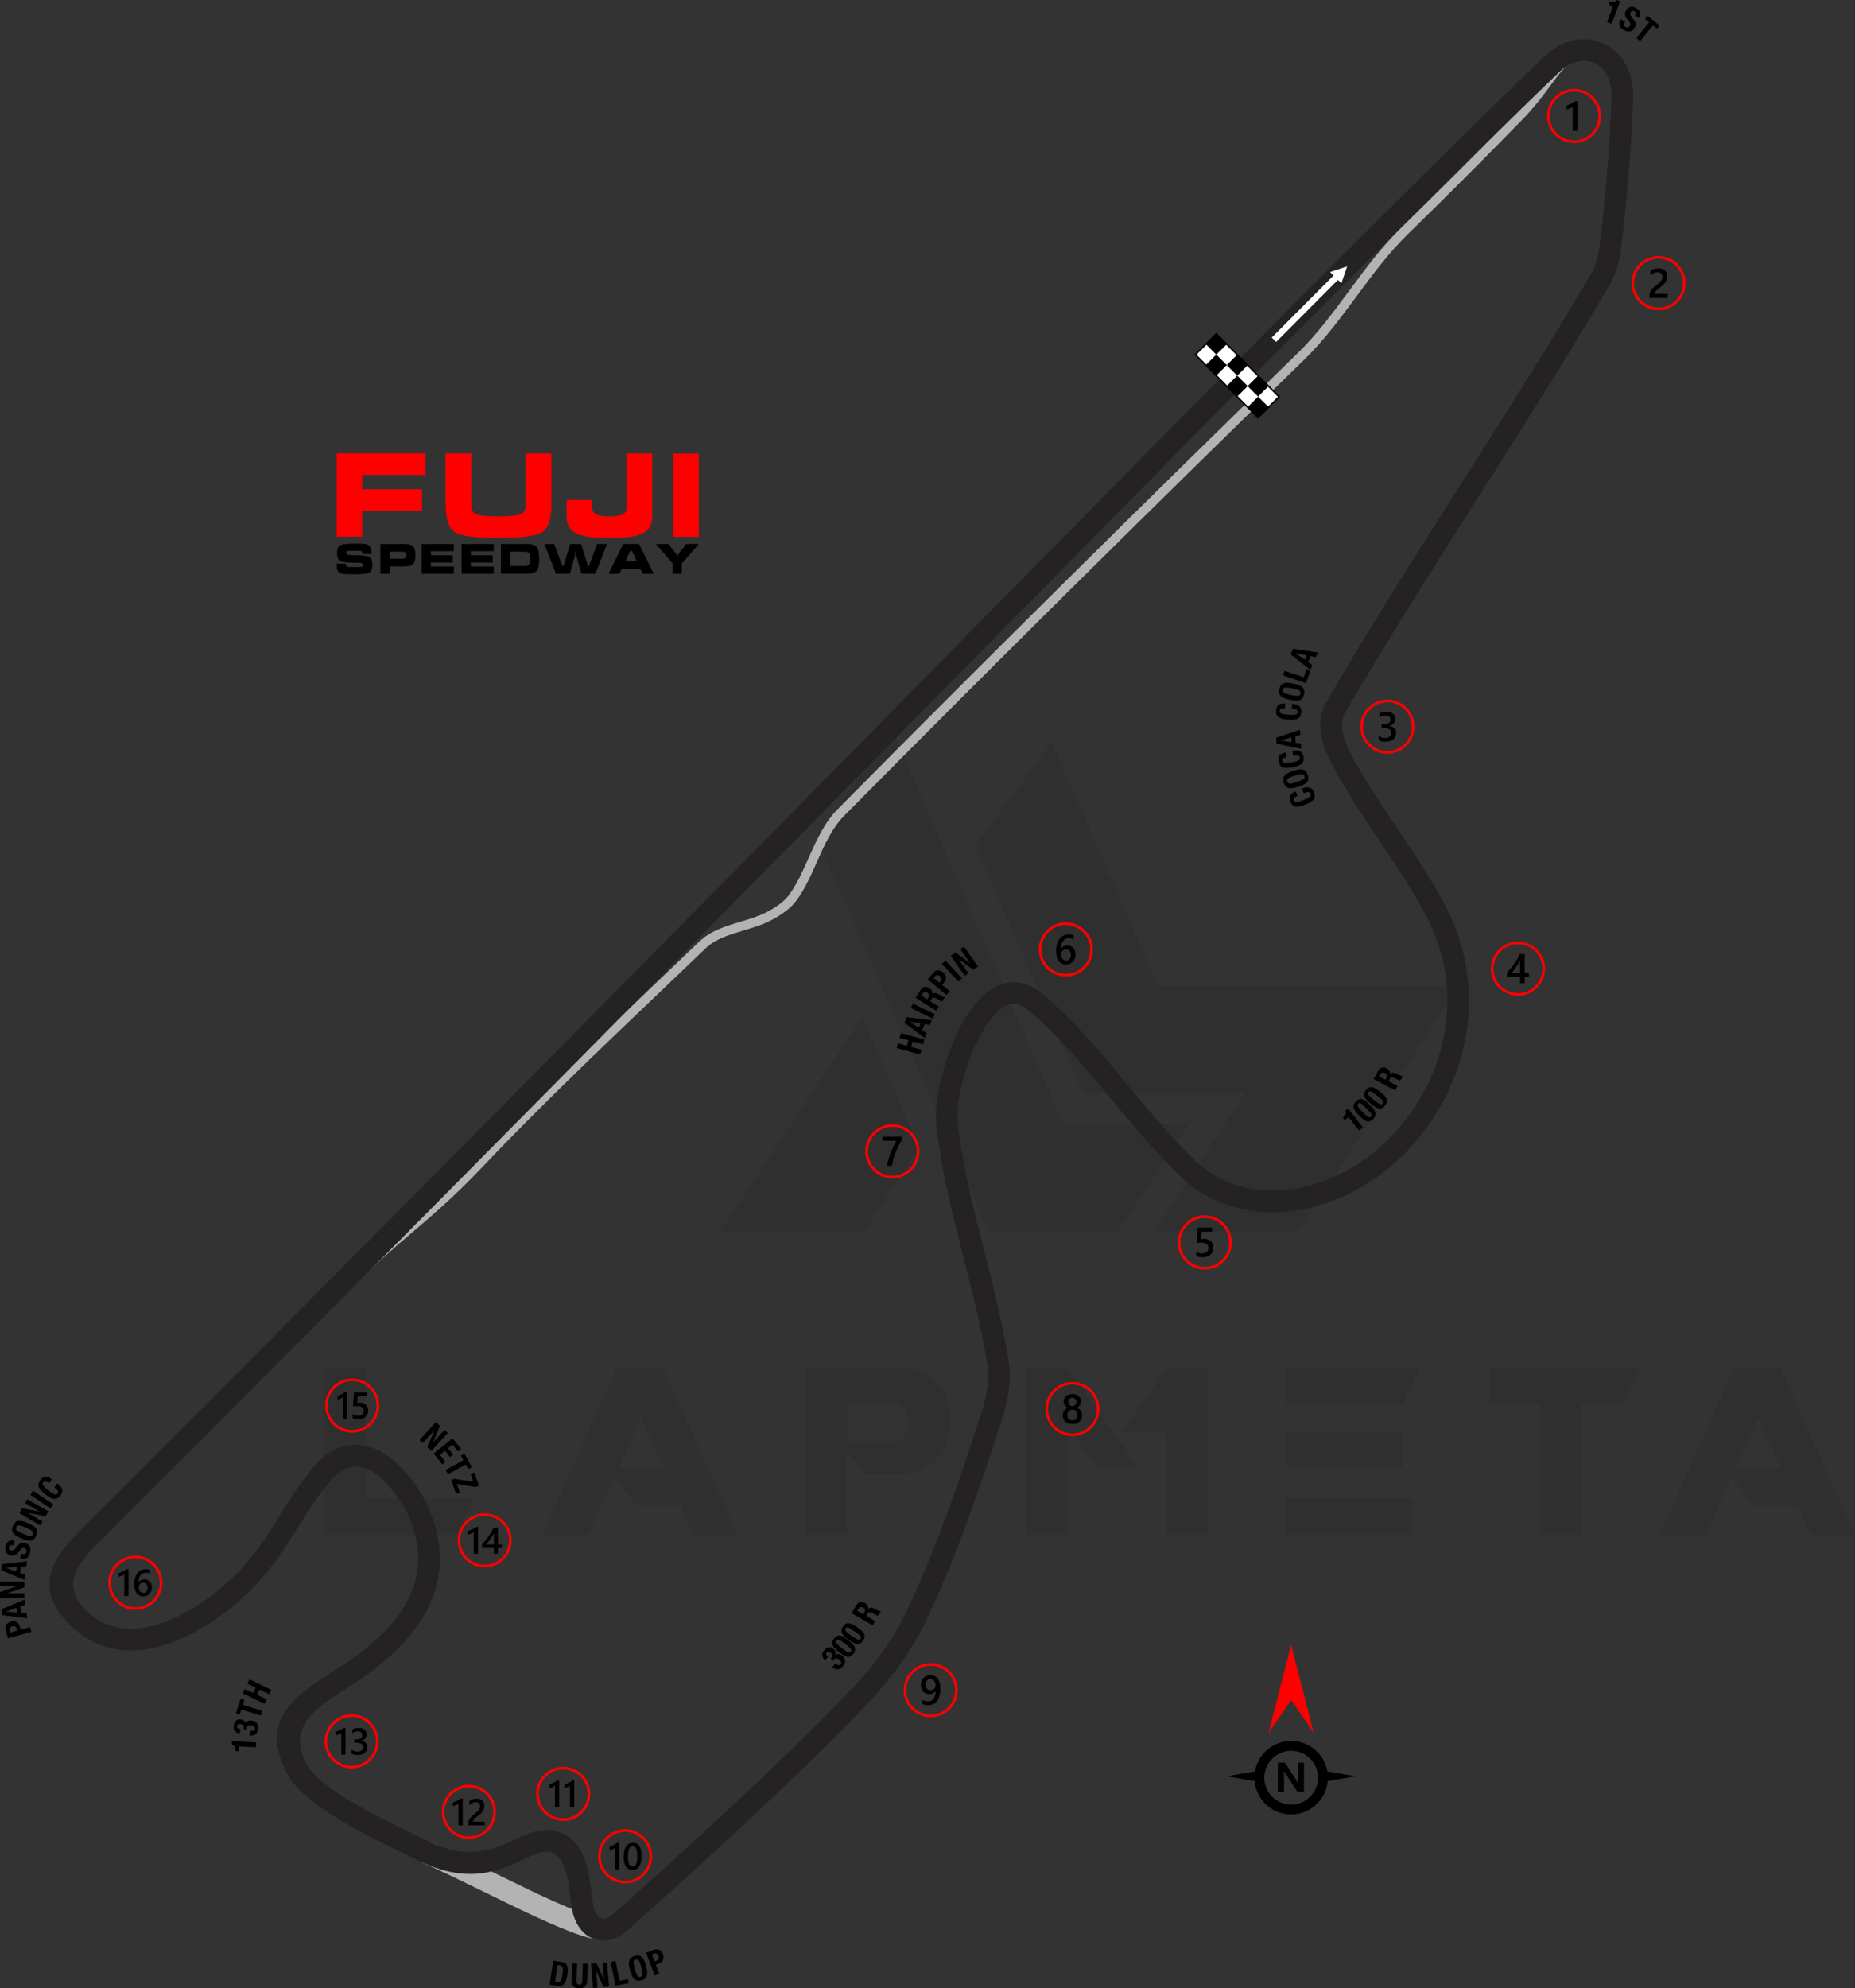<?xml version="1.0" encoding="UTF-8"?>
<!DOCTYPE svg PUBLIC "-//W3C//DTD SVG 1.1//EN" "http://www.w3.org/Graphics/SVG/1.1/DTD/svg11.dtd">
<!-- Creator: CorelDRAW 2020 (64-Bit) -->
<svg xmlns="http://www.w3.org/2000/svg" xml:space="preserve" width="211.615mm" height="226.72mm" version="1.1" style="shape-rendering:geometricPrecision; text-rendering:geometricPrecision; image-rendering:optimizeQuality; fill-rule:evenodd; clip-rule:evenodd"
viewBox="0 0 20785.75 22269.5"
 xmlns:xlink="http://www.w3.org/1999/xlink"
 xmlns:xodm="http://www.corel.com/coreldraw/odm/2003">
 <rect x="0" y="0" width="20785.75" height="22269.5" fill="#333333" stroke="none"/>
 <defs>
  <style type="text/css">
   <![CDATA[
    .fil4 {fill:black}
    .fil5 {fill:white}
    .fil2 {fill:#242222;fill-rule:nonzero}
    .fil8 {fill:black;fill-rule:nonzero}
    .fil6 {fill:black;fill-rule:nonzero}
    .fil1 {fill:#B3B3B3;fill-rule:nonzero}
    .fil3 {fill:red;fill-rule:nonzero}
    .fil7 {fill:white;fill-rule:nonzero}
    .fil0 {fill:black;fill-opacity:0.071}
   ]]>
  </style>
 </defs>
 <g id="Layer_x0020_1">
  <path class="fil0" d="M3630.05 17187.27l0 -1869.06 464.16 0 0 1463.68 1219.22 0 -185.66 405.37 -1497.72 0zm5517.42 -7816.61l1930.95 4425.09 1451.31 0 789.09 -1203.75 -1401.79 0 -1915.48 -4409.61 -854.07 1188.27zm2636.48 -1064.5l1191.37 2738.6 3369.88 0 -1797.88 2747.89 -1609.12 0 0 -3.09 1008.8 -1541.05 -1810.26 0 -1206.85 -2778.83 854.07 -1163.52zm-1485.34 4542.67l-618.89 946.91 -1609.11 0 0 -3.09 1590.55 -2404.4 637.46 1460.58zm-2033.06 4341.54l-495.11 0 -151.63 -337.29 -504.4 0 -228.99 -312.54 -293.97 649.83 -513.68 0 829.31 -1869.06 522.97 0 835.51 1869.06zm-832.41 -748.86l-253.74 -557 -247.56 557 501.3 0zm2057.82 -303.25l563.19 0c80.46,-24.76 120.68,-99.03 117.58,-222.8 0,-102.12 -49.51,-167.11 -154.71,-191.86l-526.06 0 0 414.66zm185.66 371.34l-188.76 -272.32 0 950 -464.17 0 0 -1869.06 1117.1 0c328.01,58.8 495.11,235.18 498.2,535.34l0 111.41c-3.09,303.25 -167.1,485.83 -492.02,541.53l-470.36 -0.01 0 3.1zm3079 -68.09l-464.17 0 -321.82 -445.6 -0.01 1191.37 -467.25 0 0 -1869.06 464.16 0 789.1 1123.29zm321.82 -1120.19l464.17 0 0 1865.96 -467.26 0 0 -1144.94 -504.4 0 507.5 -721.02zm2747.88 1460.59l0 405.37 -1420.36 0 0 -405.37 1420.36 0zm-111.4 -742.67l0 399.18 -1308.96 0 0 -399.19 1308.96 0.01zm204.23 -717.92l-204.23 408.48 -1308.96 0 0 -408.48 1513.19 0zm1330.62 402.28l-560.1 0 0 -402.28 1686.49 0 -188.76 402.28 -467.26 0 0 1463.68 -467.27 0 0 -1463.68 -3.09 0zm3536.98 1466.78l-495.12 0 -151.63 -337.29 -504.39 0 -228.99 -312.54 -293.98 649.83 -513.68 0 829.31 -1869.06 522.97 0 835.51 1869.06zm-832.41 -748.86l-253.74 -557 -247.56 557 501.3 0z"/>
  <g id="_2188084010592">
   <path class="fil1" d="M6679.41 21722.1c-264.59,-47.3 -762.58,-291.15 -1257.78,-533.63 -244.16,-119.56 -487.65,-238.79 -708.63,-336.31l97.6 -221.71c209.41,92.41 462.94,216.57 717.16,341.05 478.45,234.29 959.61,469.91 1194.28,511.85l-42.63 238.76z"/>
   <path class="fil1" d="M3975.85 14247.1c190.39,-194.03 370.98,-347.74 561.06,-509.52 232.45,-197.84 479.34,-407.97 779.33,-723.91 642.27,-676.62 1329.05,-1331.44 2000.38,-1971.54 175.63,-167.45 350.22,-333.93 520.61,-497.52 126.34,-121.29 294.04,-171.5 462.19,-221.85 103,-30.84 206.23,-61.74 295.17,-108.52 48.23,-25.37 96.75,-54.12 140.42,-86.98 42.54,-32 80.95,-68.16 110.58,-109.27 86.99,-120.54 150.74,-264.02 214.57,-407.74 87.73,-197.5 175.71,-395.5 326.04,-547.4 848.07,-856.46 1703.48,-1711.39 2563.76,-2563.48 860.66,-852.48 1725.92,-1701.83 2593.34,-2546.78 214.12,-208.71 394.12,-452.11 574.06,-695.47 181.94,-246.04 363.9,-492.1 583.02,-706.06 216.73,-211.63 431.99,-424.15 645.65,-637.71 213.53,-213.44 425.82,-428.28 636.73,-644.68 135.35,-138.86 231.78,-269.6 311.47,-377.65 89.98,-122 159.73,-216.59 244.76,-269.4l54.81 88.11c-68.27,42.4 -132.74,129.83 -215.92,242.6 -81.6,110.63 -180.32,244.5 -320.8,388.62 -210.92,216.41 -423.63,431.67 -637.95,645.9 -214.22,214.12 -429.75,426.91 -646.47,638.54 -213.19,208.17 -392.63,450.82 -572.06,693.47 -182.48,246.78 -364.99,493.6 -585.03,708.06 -867.74,845.25 -1732.75,1694.36 -2592.52,2545.95 -860.14,851.96 -1715.43,1706.77 -2563.37,2563.09 -137.21,138.64 -221.18,327.63 -304.92,516.12 -66.18,149.01 -132.28,297.77 -225.12,426.42 -36.26,50.29 -82.17,93.73 -132.52,131.6 -49.22,37.03 -102.22,68.54 -154.21,95.9 -98.33,51.72 -206.21,84.01 -313.86,116.24 -156.19,46.76 -311.96,93.41 -419.95,197.08 -173.29,166.37 -346.64,331.67 -521.02,497.93 -670.37,639.18 -1356.16,1293.06 -1996.73,1967.89 -301.99,318.03 -552.02,530.84 -787.45,731.21 -187.21,159.34 -365.09,310.73 -554.16,503.43l-73.9 -72.69z"/>
   <path class="fil2" d="M18298.92 1094.59c-8.24,268.58 -23.43,533.98 -43.96,794.95 -20.76,263.92 -47.22,528.78 -77.69,791.92 -9.64,83.29 -21.12,169.18 -40.99,253.06l-1.37 5.21c-21.02,87.02 -51.26,172.19 -97.69,251.13 -469.74,798.92 -960.99,1571.7 -1451.97,2344.04 -517.11,813.47 -1033.97,1626.54 -1511.23,2444.68 -110.84,190.02 60.23,475.07 179.53,673.85l22.38 37.37 3.73 6.73c113.96,190.89 247.34,388.78 380.57,586.49 192.64,285.86 385.08,571.41 543.47,878.3 267.12,517.44 311.3,1058.41 199.92,1553 -123.93,550.2 -441.2,1042.58 -858.22,1380.11 -359.56,291.02 -798.63,465.26 -1225.93,480.72 -402.4,14.55 -794.28,-110.56 -1102.14,-409.43 -285.99,-277.64 -529.21,-571.01 -768.68,-859.86 -295,-355.85 -584.28,-704.79 -930.98,-996.04 -2.2,-1.85 -4.31,-3.75 -6.36,-5.72 -45.93,-37.21 -88.82,-56.9 -128.6,-62.02 -73.23,-9.42 -148.61,31.34 -220.78,103.13 -87.24,86.79 -166.38,214.79 -232.63,359.28 -143.7,313.44 -223.26,691.88 -196.39,903.52 62.8,492.59 178.26,943.51 294.78,1398.69 101.18,395.25 203.21,793.73 274.81,1239.37 18.54,115.93 14.68,233.84 -2.71,349.4 -16.82,111.68 -46.45,222.24 -80.48,326.86 -124.45,382.17 -252.31,767.98 -392.32,1147.38 -140.78,381.52 -294.45,758.29 -470.33,1121.57 -86.97,179.66 -195.78,351.03 -317.81,513.41 -121.15,161.22 -254.47,312.49 -391.81,453.57 -413.72,423.91 -845.06,840.14 -1282.82,1248.55 -431.44,402.49 -878.22,805.41 -1322.65,1202.55 -76.4,68.27 -154.01,106.94 -228.15,119.57l-5.03 0.75c-54.98,8.6 -107.61,3.25 -156.46,-14.75 -49.14,-18.12 -93.21,-48.88 -130.71,-90.85 -56.35,-63.08 -96.95,-151.83 -115.47,-260.12 -6.77,-39.25 -11.84,-80.84 -17.29,-125.65 -23.29,-191.38 -55.23,-453.67 -217.23,-495.45 -84.21,-21.72 -188.39,26.6 -310.32,83.17 -267.41,124.04 -601.65,279.1 -1146.17,24.33l-2.29 -1.1 -0.08 0.16c-45.11,-22.34 -98.75,-48.2 -157.3,-76.43 -427.77,-206.25 -1113.95,-537.1 -1319.19,-875.53l-2.23 -3.86 -0.14 0.08c-351.93,-632.46 75.53,-905.38 516.09,-1186.61 55.6,-35.49 111.43,-71.14 163.8,-106.59l-0.08 -0.11c301.72,-208.51 551.41,-450.21 680.01,-728.24 124.11,-268.33 134.93,-576.63 -32.39,-930.42l-1.71 -3.8c-70.06,-137.73 -172.45,-283.1 -291.99,-386.29 -67.04,-57.85 -138.75,-101.28 -211.44,-119.77 -64.84,-16.5 -131.97,-12.36 -198.6,21.12 -48.59,24.42 -98.63,64.6 -149.58,123.64 -146.02,169.18 -254.76,344 -364.08,519.78 -153.96,247.53 -309.1,496.95 -576.84,752.66 -272.89,260.6 -671.24,534.15 -1075.21,612.45 -318.84,61.79 -639.37,5.28 -907.81,-263.24 -476.87,-477.04 -121.2,-828.09 228.86,-1173.59 20.16,-19.9 40.36,-39.84 59.64,-59.08 3279.02,-3272.4 6536.51,-6578.17 9790.52,-9880.42 517.67,-525.34 1035.29,-1050.64 1552.86,-1575.66l312.55 -317.06c926.56,-939.96 1840.33,-1859.93 2650.21,-2667.2 756.91,-754.46 1422.64,-1410.06 1922.8,-1891.07 102.88,-98.96 217.04,-158.61 330.27,-182.96 115.55,-24.83 230.09,-12.57 331.59,32.5 101.78,45.2 188.74,122.44 248.76,227.32 58.68,102.51 91.73,231.62 87.12,382.56zm-285.57 775.99c20.93,-266.03 36.14,-528.07 43.96,-782.63 3.17,-103.55 -18.04,-189.55 -55.84,-255.59 -34.14,-59.66 -81.63,-102.72 -136.02,-126.88 -54.66,-24.28 -118.11,-30.51 -183.78,-16.39 -70.81,15.22 -144.16,54.42 -212.77,120.41 -500.35,481.18 -1165.02,1135.72 -1919.98,1888.24 -808.83,806.23 -1721.96,1725.55 -2648.3,2665.29l-312.55 317.06c-517.57,525.02 -1035.19,1050.32 -1552.86,1575.66 -3254.13,3302.37 -6511.74,6608.25 -9792.43,9882.32 -20.46,20.42 -40.51,40.2 -60.58,60.03 -263.98,260.54 -532.2,525.26 -226.96,830.61 201.61,201.67 446.04,243.4 690.83,195.96 352.02,-68.23 707.38,-314.49 953.92,-549.92 244.67,-233.67 391.9,-470.37 538.01,-705.27 113.73,-182.87 226.87,-364.76 386.83,-550.1 72.19,-83.65 147.55,-142.82 224.42,-181.45 123.92,-62.27 247.62,-70.26 366.31,-40.06 110.83,28.19 215.43,90.3 309.96,171.88 144.22,124.49 266.45,297.31 349.26,460.03 1.82,3.1 3.53,6.32 5.09,9.64 201.89,426.89 186.64,803.65 33.34,1135.08 -148.82,321.74 -427.93,594.63 -762.44,825.81l-0.08 -0.12 -0.86 0.6c-56.88,38.53 -113.74,74.85 -170.34,110.97 -343.04,218.99 -675.88,431.5 -434.76,865.14 170.87,275.39 813.98,585.51 1215.59,779.15 58.19,28.05 111.44,53.73 159.18,77.37l-0.06 0.12c440.75,205.31 718.16,76.64 940.15,-26.33 163.58,-75.89 303.37,-140.73 471.41,-97.39 322.99,83.3 366.49,440.45 398.2,701.06 5.21,42.74 10.04,82.45 15.3,113.34l0 0.47c10.66,62.6 30.58,109.95 56.81,139.31 10.52,11.78 22.01,20.09 34.05,24.53 10.23,3.76 21.96,4.88 34.93,3.08l2.45 -0.45c31.24,-5.31 67.63,-24.92 107.82,-60.83 434.69,-388.44 876.15,-786.69 1318.86,-1199.7 436.37,-407.1 865.15,-820.8 1274.3,-1240.03 131.68,-135.27 258.47,-278.93 371.91,-429.88 112.56,-149.78 212.93,-307.87 293.17,-473.63 171.45,-354.12 322.19,-723.94 460.86,-1099.76 139.47,-377.94 266.21,-760.34 389.47,-1138.85 30.09,-92.5 56.24,-190.02 71.01,-288.02 14.16,-94.11 17.71,-187.61 3.65,-275.5 -68.59,-426.84 -170.22,-823.82 -271.02,-1217.56 -117.51,-459.02 -233.93,-913.76 -299.52,-1428.08 -31.81,-250.53 55.73,-684.04 216.29,-1034.26 77.68,-169.42 173.21,-322.24 281.89,-430.35 123.77,-123.11 265.68,-191.41 421.63,-171.33 84.16,10.83 168.68,47.61 252.07,115.63 2.71,1.91 5.36,3.94 7.96,6.11 364.31,306.04 660.34,663.13 962.24,1027.29 236.38,285.12 476.45,574.69 750.68,840.92 256.72,249.23 585.79,353.46 924.96,341.2 375.04,-13.56 762.57,-168.24 1081.91,-426.72 376.59,-304.8 663.05,-749.2 774.84,-1245.57 99.58,-442.18 59.98,-926.02 -179.07,-1389.08 -150.55,-291.7 -339.81,-572.53 -529.26,-853.67 -130.27,-193.31 -260.67,-386.79 -386.93,-598.36l-4 -6.23 -22.38 -37.37c-149.53,-249.14 -363.93,-606.4 -181.44,-919.25 484.9,-831.24 1000.31,-1642.03 1515.97,-2453.21 495.42,-779.33 991.11,-1559.1 1448.17,-2336.46 32.45,-55.19 54.52,-118.63 70.59,-185.35l1 -4.67c17.39,-73.38 27.61,-150.04 36.24,-224.63 29.93,-258.48 56.05,-520.3 76.74,-783.39z"/>
  </g>
  <g id="_2188084012560">
   <path class="fil3" d="M9999.17 12591.48c83.75,0 159.59,33.97 214.46,88.84 54.88,54.88 88.83,130.72 88.83,214.46 0,83.74 -33.96,159.59 -88.83,214.46 -54.88,54.87 -130.72,88.83 -214.46,88.83 -83.74,0 -159.59,-33.97 -214.46,-88.83 -54.88,-54.88 -88.83,-130.73 -88.83,-214.46 0,-83.75 33.96,-159.6 88.84,-214.46 54.87,-54.88 130.72,-88.84 214.45,-88.84zm193.65 109.67c-49.55,-49.55 -118.03,-80.21 -193.65,-80.21 -75.62,0 -144.1,30.66 -193.64,80.21 -49.54,49.54 -80.21,118.01 -80.21,193.64 0,75.61 30.67,144.09 80.21,193.64 49.54,49.54 118.02,80.2 193.64,80.2 75.62,0 144.1,-30.66 193.65,-80.2 49.53,-49.55 80.2,-118.03 80.2,-193.64 0,-75.62 -30.67,-144.1 -80.2,-193.64z"/>
   <path class="fil4" d="M10107.97 12758.34c-13.64,24.95 -26.52,49.68 -38.61,74.1 -12.15,24.5 -23.09,48.97 -32.92,73.71 -9.85,24.64 -18.37,49.52 -25.67,74.55 -7.28,25.12 -12.86,50.68 -16.82,76.89l-55.17 0c3.64,-23.33 8.83,-46.58 15.58,-69.84 6.73,-23.25 14.65,-46.42 23.71,-69.67 9.07,-23.26 19.22,-46.59 30.55,-70.06 11.24,-23.49 23.24,-47.21 35.95,-71.08l-154.16 0 0 -44.95 217.57 0 0 26.34z"/>
  </g>
  <g id="_2188084012608">
   <path class="fil3" d="M11942.77 10330.65c83.74,0 159.59,33.96 214.46,88.83 54.87,54.88 88.83,130.72 88.83,214.46 0,83.74 -33.97,159.58 -88.83,214.45 -54.88,54.88 -130.73,88.83 -214.46,88.83 -83.75,0 -159.58,-33.96 -214.45,-88.83 -54.87,-54.88 -88.83,-130.72 -88.83,-214.45 0,-83.75 33.96,-159.59 88.83,-214.46 54.88,-54.88 130.71,-88.83 214.45,-88.83zm193.64 109.65c-49.55,-49.54 -118.03,-80.2 -193.64,-80.2 -75.61,0 -144.09,30.67 -193.63,80.2 -49.55,49.55 -80.2,118.03 -80.2,193.65 0,75.61 30.66,144.09 80.2,193.64 49.55,49.53 118.02,80.2 193.63,80.2 75.61,0 144.09,-30.67 193.64,-80.2 49.54,-49.55 80.2,-118.03 80.2,-193.64 0,-75.63 -30.66,-144.1 -80.2,-193.65z"/>
   <path class="fil4" d="M12052.09 10691.95c0,16.35 -2.7,31.31 -8.06,44.79 -5.34,13.41 -12.79,25.03 -22.31,34.8 -9.54,9.76 -20.85,17.37 -33.95,22.71 -13.11,5.42 -27.29,8.06 -42.63,8.06 -16.35,0 -31.39,-3.17 -45.04,-9.54 -13.71,-6.36 -25.5,-15.81 -35.42,-28.37 -9.92,-12.56 -17.58,-28.21 -23.09,-46.89 -5.43,-18.67 -8.13,-40.38 -8.13,-65.02 0,-30.14 3.56,-56.89 10.77,-80.22 7.22,-23.24 17.05,-42.78 29.6,-58.51 12.56,-15.81 27.36,-27.74 44.34,-35.88 16.89,-8.22 35.26,-12.33 54.94,-12.33 12.26,0 23.42,0.85 33.48,2.55 10.09,1.64 18.15,3.96 24.19,6.84l0 47.42c-7.76,-3.94 -15.98,-7.28 -24.81,-9.99 -8.75,-2.72 -18.82,-4.11 -30.15,-4.11 -12.7,0 -24.5,2.55 -35.18,7.75 -10.77,5.11 -20.07,12.62 -27.84,22.54 -7.81,9.92 -13.94,22.24 -18.44,36.81 -4.42,14.58 -6.74,31.46 -6.9,50.54l1.38 0c6.98,-10.78 16.36,-19.22 28.23,-25.42 11.93,-6.21 25.88,-9.3 41.92,-9.3 14.26,0 27.05,2.24 38.51,6.9 11.4,4.65 21.17,11.25 29.22,19.99 8.14,8.68 14.42,19.31 18.75,31.79 4.42,12.48 6.59,26.51 6.59,42.09zm-53.08 4.33c0,-9.37 -1.17,-17.91 -3.34,-25.66 -2.17,-7.74 -5.49,-14.32 -10,-19.83 -4.41,-5.58 -10.08,-9.84 -16.82,-12.86 -6.67,-3.03 -14.65,-4.51 -23.71,-4.51 -9.08,0 -17.05,1.63 -23.95,4.89 -6.9,3.25 -12.64,7.51 -17.37,12.79 -4.72,5.26 -8.22,11.38 -10.54,18.13 -2.32,6.82 -3.58,13.79 -3.58,20.92 0,7.75 1.17,15.65 3.34,23.71 2.17,8.13 5.58,15.5 10.07,22.16 4.58,6.68 10.39,12.11 17.37,16.43 7.05,4.34 15.43,6.51 25.12,6.51 8.6,0 16.27,-1.62 22.95,-4.79 6.66,-3.18 12.24,-7.59 16.65,-13.17 4.51,-5.6 7.92,-12.26 10.23,-19.85 2.32,-7.67 3.58,-15.97 3.58,-24.88z"/>
  </g>
  <g id="_2188084014624">
   <path class="fil3" d="M13499.64 13612.11c83.75,0 159.59,33.96 214.46,88.83 54.88,54.88 88.83,130.72 88.83,214.45 0,83.75 -33.96,159.59 -88.83,214.46 -54.88,54.87 -130.72,88.83 -214.46,88.83 -83.74,0 -159.58,-33.96 -214.45,-88.83 -54.88,-54.88 -88.83,-130.72 -88.83,-214.46 0,-83.74 33.96,-159.59 88.83,-214.45 54.88,-54.88 130.72,-88.83 214.45,-88.83zm193.65 109.66c-49.55,-49.55 -118.03,-80.2 -193.65,-80.2 -75.61,0 -144.09,30.65 -193.63,80.2 -49.54,49.54 -80.2,118.02 -80.2,193.63 0,75.61 30.66,144.09 80.2,193.64 49.54,49.54 118.02,80.2 193.63,80.2 75.62,0 144.1,-30.66 193.65,-80.2 49.53,-49.55 80.2,-118.03 80.2,-193.64 0,-75.61 -30.67,-144.09 -80.2,-193.63z"/>
   <path class="fil4" d="M13403.46 14067.72l0 -50.62c21.39,14.41 43.02,21.54 64.97,21.54 22.07,0 39.91,-5.58 53.32,-16.89 13.48,-11.24 20.22,-26.27 20.22,-45.1 0,-18.44 -6.82,-32.78 -20.55,-43.08 -13.7,-10.32 -33.31,-15.43 -58.9,-15.43 -8.76,0 -26.58,0.85 -53.39,2.7l11.62 -171.19 160.27 0 0 44.95 -116.47 0 -5.42 81.53c10.45,-0.62 19.9,-0.92 28.35,-0.92 34.51,0 61.23,8.84 80.07,26.59 18.84,17.66 28.29,41.93 28.29,72.62 0,32.23 -10.85,58.13 -32.39,77.59 -21.54,19.45 -51.23,29.13 -88.9,29.13 -31.78,0 -55.49,-4.42 -71.08,-13.41z"/>
  </g>
  <g id="_2188084015776">
   <path class="fil3" d="M15545.68 7835.54c83.75,0 159.59,33.97 214.46,88.83 54.87,54.88 88.83,130.72 88.83,214.46 0,83.74 -33.97,159.59 -88.83,214.46 -54.88,54.87 -130.72,88.83 -214.46,88.83 -83.74,0 -159.58,-33.96 -214.45,-88.83 -54.88,-54.88 -88.83,-130.73 -88.83,-214.46 0,-83.75 33.97,-159.59 88.83,-214.46 54.88,-54.87 130.72,-88.83 214.45,-88.83zm193.64 109.66c-49.54,-49.54 -118.02,-80.2 -193.64,-80.2 -75.61,0 -144.08,30.66 -193.63,80.2 -49.54,49.55 -80.2,118.03 -80.2,193.64 0,75.61 30.65,144.09 80.2,193.64 49.54,49.54 118.02,80.2 193.63,80.2 75.62,0 144.1,-30.66 193.64,-80.2 49.54,-49.55 80.2,-118.03 80.2,-193.64 0,-75.61 -30.66,-144.09 -80.2,-193.64z"/>
   <path class="fil4" d="M15447.27 8289.66l0 -49.53c21.24,16.82 45.09,25.18 71.76,25.18 21.63,0 38.98,-4.87 51.92,-14.72 12.96,-9.84 19.39,-23.16 19.39,-40 0,-36.88 -28.22,-55.41 -84.72,-55.41l-25.19 0 0 -42.25 24.11 0c50.07,0 75.09,-17.35 75.09,-52.15 0,-32.09 -19.52,-48.14 -58.51,-48.14 -21.85,0 -42.32,7.76 -61.54,23.35l0 -46.75c22.09,-12.41 48.21,-18.68 78.28,-18.68 28.91,0 52.08,7.3 69.51,21.85 17.37,14.5 26.12,33.1 26.12,55.81 0,42.85 -21.85,70.45 -65.41,82.69l0 0.93c23.48,2.24 42,10.46 55.64,24.57 13.64,14.19 20.38,31.86 20.38,53.02 0,29.22 -10.93,52.84 -32.86,70.75 -22.01,17.98 -50.92,26.9 -86.8,26.9 -32.25,0 -57.98,-5.81 -77.19,-17.43z"/>
  </g>
  <g id="_2188084015584">
   <path class="fil3" d="M17009.11 10545.83c83.74,0 159.58,33.97 214.45,88.83 54.87,54.88 88.83,130.73 88.83,214.46 0,83.75 -33.97,159.59 -88.83,214.46 -54.88,54.87 -130.72,88.83 -214.45,88.83 -83.75,0 -159.59,-33.97 -214.46,-88.83 -54.87,-54.88 -88.83,-130.72 -88.83,-214.46 0,-83.74 33.97,-159.59 88.83,-214.46 54.88,-54.87 130.72,-88.83 214.46,-88.83zm193.63 109.66c-49.55,-49.54 -118.02,-80.2 -193.63,-80.2 -75.62,0 -144.1,30.66 -193.64,80.2 -49.54,49.55 -80.2,118.03 -80.2,193.64 0,75.62 30.66,144.09 80.2,193.64 49.54,49.54 118.02,80.2 193.64,80.2 75.61,0 144.08,-30.66 193.63,-80.2 49.54,-49.55 80.2,-118.02 80.2,-193.64 0,-75.61 -30.66,-144.09 -80.2,-193.64z"/>
   <path class="fil4" d="M17084.19 10686.34l0 210.26 48.36 0 0 43.79 -48.36 0 0 71.54 -51.08 0 0 -71.54 -147.42 0 0 -44.25c13.34,-15.05 26.98,-31.25 41.01,-48.76 14.03,-17.43 27.5,-35.34 40.46,-53.55 12.95,-18.2 24.86,-36.51 35.95,-54.79 11.09,-18.37 20.39,-35.88 27.91,-52.7l53.17 0zm-51.08 210.26l0 -136.72c-16.5,29.68 -32.87,55.57 -48.98,77.66 -16.11,22.1 -31.16,41.78 -45.26,59.06l94.25 0z"/>
  </g>
  <g id="_2188084020432">
   <path class="fil3" d="M12016.65 15477.8c83.74,0 159.59,33.96 214.46,88.83 54.87,54.88 88.83,130.72 88.83,214.46 0,83.74 -33.97,159.58 -88.83,214.45 -54.88,54.88 -130.73,88.83 -214.46,88.83 -83.75,0 -159.58,-33.96 -214.45,-88.83 -54.87,-54.88 -88.83,-130.72 -88.83,-214.45 0,-83.75 33.97,-159.59 88.83,-214.46 54.88,-54.88 130.71,-88.83 214.45,-88.83zm193.64 109.66c-49.55,-49.54 -118.03,-80.21 -193.64,-80.21 -75.62,0 -144.09,30.67 -193.63,80.21 -49.54,49.54 -80.2,118.02 -80.2,193.64 0,75.61 30.66,144.09 80.2,193.64 49.54,49.53 118.01,80.2 193.63,80.2 75.61,0 144.09,-30.67 193.64,-80.2 49.54,-49.55 80.2,-118.03 80.2,-193.64 0,-75.62 -30.66,-144.1 -80.2,-193.64z"/>
   <path class="fil4" d="M11908.14 15853.2c0,-9.36 1.17,-18.44 3.5,-27.2 2.32,-8.83 5.89,-16.89 10.53,-24.33 4.72,-7.45 10.62,-14.11 17.75,-20.01 7.13,-5.87 15.43,-10.6 24.97,-14.25 -14.11,-7.91 -25.26,-17.98 -33.65,-30.29 -8.28,-12.41 -12.47,-26.05 -12.47,-41.02 0,-12 2.49,-23 7.46,-33.16 4.87,-10.16 11.7,-18.92 20.37,-26.35 8.76,-7.45 18.99,-13.17 30.77,-17.37 11.86,-4.17 24.73,-6.28 38.59,-6.28 14.11,0 27.05,2.17 38.99,6.36 11.86,4.25 22.16,10.07 30.84,17.51 8.68,7.44 15.5,16.2 20.3,26.35 4.9,10.16 7.29,21.07 7.29,32.92 0,14.97 -4.17,28.61 -12.47,41.02 -8.37,12.32 -19.37,22.39 -33.17,30.29 9.37,3.65 17.67,8.38 24.89,14.19 7.19,5.81 13.17,12.39 18.04,19.83 4.81,7.45 8.45,15.5 10.92,24.33 2.41,8.77 3.58,17.91 3.58,27.43 0,14.26 -2.64,27.29 -7.9,39.07 -5.36,11.78 -12.73,21.93 -22.26,30.29 -9.52,8.45 -20.99,14.96 -34.34,19.69 -13.24,4.66 -27.96,6.97 -44.01,6.97 -15.88,0 -30.46,-2.32 -43.72,-6.97 -13.24,-4.73 -24.64,-11.25 -34.24,-19.69 -9.63,-8.36 -17.14,-18.52 -22.48,-30.29 -5.42,-11.79 -8.06,-24.81 -8.06,-39.07zm51.31 -4.49c0,9.21 1.33,17.51 4.03,24.97 2.79,7.43 6.6,13.7 11.62,18.83 4.96,5.11 11.01,9.07 18.07,11.78 7.04,2.7 14.88,4.11 23.48,4.11 8.3,0 15.96,-1.4 22.95,-4.19 6.98,-2.79 12.94,-6.81 18.05,-12 5.04,-5.27 9.07,-11.56 11.93,-18.92 2.88,-7.28 4.26,-15.5 4.26,-24.57 0,-8.37 -1.31,-16.2 -4.03,-23.56 -2.79,-7.28 -6.58,-13.7 -11.62,-19.13 -4.96,-5.51 -11.01,-9.77 -18.07,-12.95 -7.04,-3.18 -14.87,-4.8 -23.48,-4.8 -8.13,0 -15.81,1.46 -22.78,4.41 -7.06,2.96 -13.1,7.13 -18.22,12.48 -5.04,5.43 -9,11.78 -11.93,19.22 -2.87,7.44 -4.26,15.5 -4.26,24.33zm11.09 -147.18c0,6.83 1.24,13.1 3.64,18.99 2.41,5.81 5.64,10.85 9.75,15.2 4.11,4.34 8.92,7.68 14.43,10.07 5.49,2.49 11.46,3.65 17.81,3.65 6.36,0 12.33,-1.25 17.84,-3.72 5.49,-2.49 10.39,-5.89 14.57,-10.23 4.11,-4.34 7.45,-9.37 9.85,-15.2 2.4,-5.81 3.63,-12.09 3.63,-18.75 0,-6.82 -1.17,-13.17 -3.49,-19.08 -2.41,-5.87 -5.58,-11 -9.68,-15.18 -4.11,-4.25 -8.92,-7.59 -14.5,-10 -5.66,-2.41 -11.71,-3.64 -18.22,-3.64 -6.81,0 -13,1.24 -18.59,3.72 -5.58,2.48 -10.39,5.96 -14.42,10.39 -4.02,4.34 -7.12,9.45 -9.29,15.26 -2.26,5.81 -3.33,12 -3.33,18.52z"/>
  </g>
  <g id="_2188084017552">
   <path class="fil3" d="M3939.53 19200.53c83.75,0 159.59,33.96 214.45,88.83 54.88,54.87 88.83,130.72 88.83,214.45 0,83.75 -33.96,159.59 -88.83,214.46 -54.88,54.88 -130.71,88.83 -214.45,88.83 -83.74,0 -159.59,-33.97 -214.46,-88.83 -54.87,-54.88 -88.83,-130.72 -88.83,-214.46 0,-83.74 33.96,-159.58 88.83,-214.45 54.88,-54.88 130.73,-88.83 214.46,-88.83zm193.64 109.66c-49.54,-49.55 -118.02,-80.2 -193.64,-80.2 -75.61,0 -144.09,30.65 -193.64,80.2 -49.54,49.54 -80.2,118.02 -80.2,193.63 0,75.62 30.66,144.09 80.2,193.64 49.55,49.54 118.03,80.2 193.64,80.2 75.62,0 144.1,-30.66 193.64,-80.2 49.54,-49.55 80.2,-118.02 80.2,-193.64 0,-75.61 -30.66,-144.09 -80.2,-193.63z"/>
   <path class="fil4" d="M3871.34 19351.16l0 300.43 -47.56 0 0 -242.22c-8.6,6.15 -17.85,11.4 -27.78,15.67 -9.85,4.33 -21.19,8.11 -33.93,11.39l0 -40.57c7.98,-2.57 15.6,-5.3 22.94,-8.18 7.42,-2.87 14.69,-6.09 21.83,-9.65 7.2,-3.58 14.41,-7.56 21.77,-11.89 7.28,-4.41 14.82,-9.37 22.66,-14.98l20.08 0zm67.98 289.6l0 -44.7c19.16,15.18 40.7,22.73 64.77,22.73 19.52,0 35.17,-4.4 46.85,-13.29 11.69,-8.88 17.49,-20.9 17.49,-36.1 0,-33.29 -25.47,-50.01 -76.45,-50.01l-22.74 0 0 -38.12 21.76 0c45.18,0 67.77,-15.66 67.77,-47.07 0,-28.97 -17.62,-43.44 -52.81,-43.44 -19.73,0 -38.19,7 -55.54,21.07l0 -42.19c19.94,-11.2 43.5,-16.86 70.64,-16.86 26.09,0 47.01,6.58 62.75,19.72 15.67,13.08 23.56,29.87 23.56,50.36 0,38.67 -19.72,63.58 -59.03,74.63l0 0.84c21.2,2.02 37.9,9.43 50.22,22.17 12.31,12.81 18.4,28.75 18.4,47.85 0,26.37 -9.87,47.7 -29.66,63.86 -19.86,16.23 -45.94,24.28 -78.33,24.28 -29.09,0 -52.31,-5.25 -69.66,-15.74z"/>
  </g>
  <g id="_2188084017744">
   <path class="fil3" d="M3946.1 15439.1c83.75,0 159.59,33.97 214.46,88.83 54.87,54.88 88.83,130.72 88.83,214.46 0,83.74 -33.96,159.58 -88.83,214.45 -54.88,54.88 -130.72,88.84 -214.46,88.84 -83.74,0 -159.59,-33.97 -214.45,-88.84 -54.88,-54.87 -88.84,-130.72 -88.84,-214.45 0,-83.75 33.97,-159.59 88.84,-214.46 54.88,-54.88 130.72,-88.83 214.45,-88.83zm193.64 109.66c-49.55,-49.54 -118.02,-80.2 -193.64,-80.2 -75.61,0 -144.09,30.66 -193.63,80.2 -49.55,49.54 -80.21,118.02 -80.21,193.64 0,75.61 30.66,144.09 80.21,193.63 49.54,49.55 118.02,80.21 193.63,80.21 75.62,0 144.09,-30.66 193.64,-80.21 49.54,-49.54 80.2,-118.02 80.2,-193.63 0,-75.62 -30.66,-144.1 -80.2,-193.64z"/>
   <path class="fil4" d="M3890.67 15589.52l0 300.43 -47.57 0 0 -242.23c-8.6,6.15 -17.84,11.41 -27.77,15.68 -9.86,4.32 -21.19,8.11 -33.93,11.39l0 -40.57c7.98,-2.58 15.6,-5.3 22.94,-8.18 7.42,-2.87 14.69,-6.09 21.83,-9.65 7.19,-3.58 14.41,-7.56 21.76,-11.89 7.28,-4.41 14.83,-9.37 22.67,-14.98l20.08 0zm61.25 293.64l0 -45.67c19.31,13 38.83,19.44 58.63,19.44 19.92,0 36.01,-5.03 48.11,-15.25 12.17,-10.14 18.25,-23.7 18.25,-40.7 0,-16.64 -6.15,-29.58 -18.53,-38.88 -12.37,-9.31 -30.07,-13.93 -53.15,-13.93 -7.92,0 -24,0.78 -48.2,2.45l10.49 -154.5 144.65 0 0 40.57 -105.11 0 -4.9 73.57c9.43,-0.56 17.97,-0.83 25.59,-0.83 31.14,0 55.26,7.97 72.26,23.99 17,15.94 25.53,37.85 25.53,65.55 0,29.08 -9.79,52.45 -29.24,70.01 -19.44,17.55 -46.23,26.29 -80.23,26.29 -28.68,0 -50.07,-3.99 -64.14,-12.1z"/>
  </g>
  <g id="_2188084019088">
   <path class="fil3" d="M10427.93 18627.26c83.75,0 159.59,33.96 214.46,88.83 54.87,54.88 88.83,130.73 88.83,214.46 0,83.75 -33.96,159.58 -88.83,214.45 -54.88,54.88 -130.72,88.83 -214.46,88.83 -83.74,0 -159.59,-33.96 -214.46,-88.83 -54.87,-54.88 -88.83,-130.71 -88.83,-214.45 0,-83.74 33.97,-159.59 88.83,-214.46 54.88,-54.87 130.73,-88.83 214.46,-88.83zm193.64 109.66c-49.54,-49.54 -118.02,-80.2 -193.64,-80.2 -75.61,0 -144.09,30.66 -193.64,80.2 -49.54,49.55 -80.2,118.03 -80.2,193.64 0,75.62 30.66,144.09 80.2,193.64 49.55,49.53 118.03,80.2 193.64,80.2 75.62,0 144.1,-30.66 193.64,-80.2 49.54,-49.54 80.2,-118.02 80.2,-193.64 0,-75.62 -30.66,-144.09 -80.2,-193.64z"/>
   <path class="fil4" d="M10537.03 18912.76c0,32.56 -3.5,60.53 -10.54,84.02 -7.06,23.49 -16.75,42.79 -29.07,57.89 -12.32,15.12 -26.82,26.27 -43.32,33.48 -16.59,7.2 -34.41,10.77 -53.48,10.77 -6.19,0 -12.47,-0.38 -18.75,-1.08 -6.28,-0.79 -12.24,-1.79 -17.9,-2.96 -5.75,-1.24 -10.85,-2.55 -15.5,-4.03 -4.58,-1.38 -8.45,-2.79 -11.47,-4.18l0 -47.43c3.17,1.94 7.13,3.96 11.86,5.96 4.65,2.11 9.77,3.88 15.26,5.51 5.58,1.55 11.33,2.88 17.28,3.79 5.98,1.02 11.8,1.55 17.38,1.55 12.86,0 24.56,-2.55 35.1,-7.51 10.55,-5.04 19.46,-12.41 26.9,-22.24 7.43,-9.85 13.09,-22.09 17.13,-36.66 4.03,-14.66 6.04,-31.54 6.04,-50.77l-0.93 0c-2.7,4.8 -6.28,9.38 -10.77,13.72 -4.5,4.34 -9.63,8.13 -15.35,11.38 -5.74,3.26 -12.17,5.81 -19.15,7.84 -7.04,1.94 -14.56,2.94 -22.62,2.94 -13.64,0 -26.27,-2.39 -38.06,-7.2 -11.7,-4.72 -21.85,-11.47 -30.52,-20.3 -8.61,-8.77 -15.35,-19.46 -20.3,-32.01 -4.9,-12.55 -7.37,-26.58 -7.37,-42.01 0,-16.97 2.79,-32.25 8.37,-45.96 5.66,-13.72 13.32,-25.34 23.17,-34.95 9.84,-9.62 21.46,-17.05 34.72,-22.24 13.32,-5.28 27.82,-7.92 43.4,-7.92 14.65,0 28.6,2.79 41.7,8.3 13.1,5.58 24.57,14.32 34.5,26.34 9.92,12.09 17.74,27.59 23.63,46.66 5.81,19.08 8.68,42.17 8.68,69.29zm-54.96 -34.72c0,-10.92 -1.38,-20.85 -4.17,-29.75 -2.79,-8.92 -6.68,-16.6 -11.71,-22.95 -4.96,-6.36 -10.93,-11.33 -17.83,-14.72 -6.82,-3.5 -14.42,-5.28 -22.54,-5.28 -7.3,0 -14.19,1.49 -20.77,4.43 -6.6,2.94 -12.33,7.21 -17.29,12.64 -4.89,5.41 -8.83,12 -11.71,19.75 -2.87,7.68 -4.25,16.28 -4.25,25.65 0,10.32 1.38,19.39 4.17,27.21 2.79,7.91 6.66,14.49 11.71,19.92 4.96,5.35 11,9.47 18.06,12.26 6.96,2.78 14.79,4.17 23.25,4.17 7.59,0 14.58,-1.39 21,-4.17 6.43,-2.79 12.01,-6.6 16.82,-11.41 4.72,-4.72 8.45,-10.38 11.24,-16.87 2.71,-6.51 4.03,-13.5 4.03,-20.86z"/>
  </g>
  <g id="_2188084018368">
   <path class="fil3" d="M7004.37 20487.52c83.74,0 159.59,33.96 214.46,88.83 54.88,54.88 88.83,130.71 88.83,214.45 0,83.74 -33.97,159.59 -88.83,214.46 -54.88,54.87 -130.73,88.83 -214.46,88.83 -83.75,0 -159.58,-33.96 -214.45,-88.83 -54.88,-54.88 -88.83,-130.73 -88.83,-214.46 0,-83.75 33.96,-159.59 88.83,-214.45 54.87,-54.88 130.71,-88.83 214.45,-88.83zm193.64 109.66c-49.55,-49.55 -118.03,-80.21 -193.64,-80.21 -75.62,0 -144.09,30.66 -193.63,80.21 -49.55,49.53 -80.2,118.01 -80.2,193.63 0,75.61 30.65,144.09 80.2,193.64 49.54,49.54 118.01,80.2 193.63,80.2 75.61,0 144.09,-30.66 193.64,-80.2 49.54,-49.55 80.2,-118.03 80.2,-193.64 0,-75.62 -30.66,-144.1 -80.2,-193.63z"/>
   <path class="fil4" d="M6939.53 20638.15l0 300.42 -47.56 0 0 -242.22c-8.59,6.15 -17.85,11.41 -27.78,15.68 -9.85,4.32 -21.19,8.1 -33.92,11.39l0 -40.58c7.97,-2.57 15.6,-5.3 22.94,-8.18 7.42,-2.86 14.69,-6.08 21.82,-9.65 7.21,-3.57 14.41,-7.56 21.77,-11.89 7.29,-4.42 14.83,-9.37 22.66,-14.98l20.08 0zm146.15 305.32c-30.56,0 -54.49,-12.45 -71.63,-37.49 -17.13,-24.97 -25.67,-61.13 -25.67,-108.42 0,-51.9 8.88,-91.14 26.79,-117.78 17.92,-26.65 43.71,-40.02 77.5,-40.02 64.64,0 96.87,50.23 96.87,150.68 0,49.73 -9.09,87.63 -27.34,113.79 -18.19,26.16 -43.72,39.24 -76.53,39.24zm4.76 -265.74c-35.68,0 -53.51,39.25 -53.51,117.79 0,73.53 17.48,110.24 52.46,110.24 34.4,0 51.62,-37.34 51.62,-112.04 0,-77.37 -16.86,-115.98 -50.57,-115.98z"/>
  </g>
  <g id="_2188084019664">
   <path class="fil3" d="M5253.71 19990.11c83.74,0 159.58,33.96 214.46,88.83 54.88,54.88 88.83,130.72 88.83,214.46 0,83.74 -33.96,159.58 -88.83,214.45 -54.89,54.88 -130.73,88.83 -214.46,88.83 -83.75,0 -159.58,-33.97 -214.46,-88.83 -54.87,-54.88 -88.83,-130.72 -88.83,-214.45 0,-83.75 33.96,-159.59 88.83,-214.46 54.89,-54.88 130.72,-88.83 214.46,-88.83zm193.64 109.66c-49.55,-49.55 -118.02,-80.21 -193.64,-80.21 -75.62,0 -144.1,30.67 -193.64,80.21 -49.54,49.54 -80.2,118.02 -80.2,193.64 0,75.61 30.66,144.08 80.2,193.63 49.55,49.54 118.02,80.2 193.64,80.2 75.61,0 144.09,-30.66 193.64,-80.2 49.54,-49.54 80.2,-118.02 80.2,-193.63 0,-75.63 -30.66,-144.1 -80.2,-193.64z"/>
   <path class="fil4" d="M5184.69 20143.19l0 300.42 -47.56 0 0 -242.22c-8.6,6.15 -17.85,11.41 -27.78,15.68 -9.85,4.32 -21.19,8.1 -33.92,11.39l0 -40.58c7.97,-2.57 15.6,-5.3 22.94,-8.18 7.42,-2.86 14.69,-6.08 21.82,-9.65 7.21,-3.57 14.41,-7.56 21.77,-11.89 7.28,-4.42 14.83,-9.37 22.66,-14.98l20.08 0zm247.31 300.42l-184.44 0 0 -22.73c0,-9.31 1.33,-18.05 3.92,-26.16 2.59,-8.12 6.09,-15.75 10.42,-22.96 4.4,-7.12 9.52,-13.91 15.39,-20.28 5.87,-6.36 12.16,-12.5 18.81,-18.46 6.72,-5.94 13.57,-11.68 20.49,-17.21 6.99,-5.52 13.85,-11.05 20.5,-16.64 6.3,-5.39 12.02,-10.57 17.21,-15.75 5.25,-5.1 9.65,-10.42 13.35,-15.87 3.71,-5.45 6.59,-11.2 8.6,-17.29 2.03,-6.07 3.07,-12.66 3.07,-19.78 0,-7.76 -1.19,-14.56 -3.56,-20.36 -2.46,-5.81 -5.74,-10.7 -10.08,-14.55 -4.26,-3.91 -9.38,-6.86 -15.25,-8.81 -5.86,-2.03 -12.3,-3.02 -19.3,-3.02 -11.95,0 -24.19,2.8 -36.66,8.4 -12.45,5.6 -24.39,14 -35.88,25.25l0 -45.75c6.03,-4.48 12.1,-8.38 18.27,-11.74 6.15,-3.36 12.52,-6.17 19.09,-8.4 6.51,-2.3 13.43,-3.92 20.63,-5.03 7.28,-1.13 14.97,-1.69 23.15,-1.69 13.29,0 25.33,1.75 36.09,5.25 10.78,3.5 20.02,8.6 27.7,15.38 7.63,6.8 13.51,15.2 17.69,25.33 4.2,10.07 6.25,21.68 6.25,34.83 0,11.89 -1.48,22.59 -4.42,32.04 -2.94,9.51 -7.07,18.33 -12.45,26.57 -5.38,8.18 -11.96,15.96 -19.6,23.37 -7.61,7.35 -16.22,14.97 -25.59,22.73 -7.97,6.43 -15.8,12.66 -23.72,18.75 -7.84,6.08 -14.89,12.02 -21.19,17.83 -6.3,5.81 -11.4,11.61 -15.25,17.42 -3.91,5.81 -5.87,11.62 -5.87,17.48l0 1.05 132.61 0 0 40.78z"/>
  </g>
  <g id="_2188084019760">
   <path class="fil3" d="M17638.04 996.07c83.74,0 159.58,33.96 214.45,88.83 54.88,54.88 88.83,130.72 88.83,214.45 0,83.75 -33.96,159.59 -88.83,214.46 -54.88,54.88 -130.72,88.83 -214.45,88.83 -83.75,0 -159.59,-33.97 -214.46,-88.83 -54.88,-54.88 -88.83,-130.72 -88.83,-214.46 0,-83.74 33.96,-159.58 88.83,-214.45 54.88,-54.88 130.72,-88.83 214.46,-88.83zm193.63 109.66c-49.55,-49.55 -118.02,-80.2 -193.63,-80.2 -75.62,0 -144.09,30.65 -193.64,80.2 -49.54,49.54 -80.2,118.02 -80.2,193.63 0,75.62 30.65,144.1 80.2,193.64 49.55,49.54 118.02,80.2 193.64,80.2 75.61,0 144.09,-30.66 193.63,-80.2 49.55,-49.54 80.2,-118.02 80.2,-193.64 0,-75.61 -30.66,-144.09 -80.2,-193.63z"/>
   <path class="fil4" d="M17674.63 1132.91l0 332.88 -52.7 0 0 -268.4c-9.54,6.82 -19.77,12.64 -30.77,17.37 -10.92,4.79 -23.48,8.99 -37.59,12.63l0 -44.96c8.83,-2.86 17.29,-5.87 25.42,-9.07 8.21,-3.17 16.28,-6.75 24.17,-10.69 7.99,-3.96 15.96,-8.39 24.11,-13.17 8.06,-4.9 16.43,-10.39 25.12,-16.6l22.24 0z"/>
  </g>
  <g id="_2188084021296">
   <path class="fil3" d="M18584.34 2868.05c83.75,0 159.59,33.97 214.46,88.83 54.88,54.88 88.83,130.73 88.83,214.46 0,83.75 -33.96,159.59 -88.83,214.46 -54.88,54.87 -130.72,88.83 -214.46,88.83 -83.74,0 -159.58,-33.96 -214.45,-88.83 -54.88,-54.88 -88.83,-130.72 -88.83,-214.46 0,-83.74 33.97,-159.59 88.83,-214.46 54.88,-54.87 130.72,-88.83 214.45,-88.83zm193.65 109.66c-49.55,-49.54 -118.03,-80.2 -193.65,-80.2 -75.61,0 -144.08,30.66 -193.63,80.2 -49.54,49.55 -80.2,118.03 -80.2,193.64 0,75.62 30.66,144.09 80.2,193.64 49.54,49.54 118.02,80.2 193.63,80.2 75.62,0 144.1,-30.66 193.65,-80.2 49.53,-49.55 80.2,-118.02 80.2,-193.64 0,-75.61 -30.67,-144.09 -80.2,-193.64z"/>
   <path class="fil4" d="M18686.53 3336.89l-204.37 0 0 -25.17c0,-10.32 1.46,-20.01 4.34,-28.99 2.87,-9.01 6.74,-17.45 11.55,-25.44 4.87,-7.9 10.54,-15.41 17.05,-22.47 6.51,-7.04 13.48,-13.86 20.83,-20.45 7.46,-6.58 15.05,-12.95 22.71,-19.08 7.75,-6.11 15.35,-12.24 22.71,-18.44 6.98,-5.97 13.33,-11.7 19.08,-17.44 5.81,-5.65 10.69,-11.54 14.79,-17.58 4.11,-6.05 7.3,-12.41 9.54,-19.15 2.25,-6.73 3.41,-14.03 3.41,-21.92 0,-8.6 -1.33,-16.14 -3.95,-22.56 -2.72,-6.43 -6.36,-11.86 -11.17,-16.12 -4.72,-4.34 -10.38,-7.59 -16.89,-9.76 -6.5,-2.26 -13.63,-3.34 -21.39,-3.34 -13.24,0 -26.81,3.1 -40.62,9.3 -13.79,6.21 -27.03,15.51 -39.75,27.98l0 -50.69c6.68,-4.96 13.41,-9.29 20.23,-13.01 6.82,-3.72 13.88,-6.83 21.16,-9.3 7.21,-2.55 14.88,-4.34 22.86,-5.57 8.07,-1.26 16.59,-1.88 25.66,-1.88 14.72,0 28.06,1.94 39.99,5.81 11.94,3.87 22.18,9.54 30.7,17.05 8.45,7.52 14.96,16.83 19.61,28.06 4.66,11.16 6.92,24.02 6.92,38.59 0,13.17 -1.64,25.03 -4.9,35.5 -3.25,10.54 -7.83,20.31 -13.79,29.44 -5.96,9.08 -13.26,17.69 -21.71,25.9 -8.43,8.13 -17.97,16.58 -28.35,25.18 -8.84,7.13 -17.52,14.03 -26.28,20.77 -8.68,6.75 -16.5,13.32 -23.49,19.75 -6.97,6.44 -12.64,12.88 -16.89,19.3 -4.34,6.43 -6.51,12.88 -6.51,19.37l0 1.17 146.94 0 0 45.18z"/>
  </g>
  <g id="_2188084022304">
   <path class="fil3" d="M1516.39 17423.53c83.74,0 159.59,33.96 214.46,88.83 54.88,54.88 88.83,130.72 88.83,214.46 0,83.74 -33.96,159.58 -88.83,214.45 -54.88,54.88 -130.73,88.83 -214.46,88.83 -83.75,0 -159.58,-33.97 -214.45,-88.83 -54.87,-54.88 -88.83,-130.72 -88.83,-214.45 0,-83.75 33.96,-159.59 88.83,-214.46 54.88,-54.88 130.71,-88.83 214.45,-88.83zm193.64 109.66c-49.55,-49.55 -118.02,-80.2 -193.64,-80.2 -75.61,0 -144.09,30.66 -193.63,80.2 -49.55,49.55 -80.2,118.02 -80.2,193.64 0,75.61 30.66,144.08 80.2,193.63 49.55,49.54 118.02,80.2 193.63,80.2 75.61,0 144.09,-30.65 193.64,-80.2 49.54,-49.54 80.2,-118.02 80.2,-193.63 0,-75.62 -30.65,-144.09 -80.2,-193.64z"/>
   <path class="fil4" d="M1440.52 17574.06l0 300.42 -47.56 0 0 -242.22c-8.61,6.15 -17.85,11.41 -27.78,15.68 -9.85,4.32 -21.19,8.1 -33.93,11.39l0 -40.58c7.98,-2.57 15.6,-5.3 22.94,-8.18 7.42,-2.86 14.69,-6.09 21.83,-9.65 7.2,-3.57 14.41,-7.56 21.76,-11.89 7.29,-4.42 14.83,-9.38 22.67,-14.98l20.08 0zm261.02 205.93c0,14.75 -2.45,28.26 -7.28,40.42 -4.82,12.1 -11.54,22.59 -20.14,31.41 -8.6,8.81 -18.82,15.67 -30.64,20.49 -11.83,4.9 -24.62,7.28 -38.47,7.28 -14.75,0 -28.33,-2.86 -40.65,-8.6 -12.37,-5.74 -23,-14.27 -31.96,-25.6 -8.95,-11.34 -15.86,-25.46 -20.84,-42.32 -4.89,-16.85 -7.34,-36.43 -7.34,-58.68 0,-27.2 3.21,-51.34 9.72,-72.4 6.51,-20.97 15.38,-38.6 26.72,-52.81 11.34,-14.27 24.68,-25.03 40.01,-32.38 15.25,-7.42 31.83,-11.12 49.58,-11.12 11.06,0 21.13,0.77 30.21,2.31 9.11,1.47 16.38,3.57 21.84,6.16l0 42.8c-7,-3.56 -14.42,-6.56 -22.4,-9.01 -7.89,-2.46 -16.98,-3.7 -27.2,-3.7 -11.46,0 -22.11,2.3 -31.75,6.98 -9.72,4.62 -18.12,11.39 -25.13,20.35 -7.05,8.95 -12.58,20.07 -16.64,33.23 -3.99,13.15 -6.09,28.39 -6.22,45.6l1.25 0c6.3,-9.71 14.76,-17.35 25.47,-22.94 10.78,-5.6 23.36,-8.39 37.84,-8.39 12.87,0 24.42,2.01 34.75,6.22 10.29,4.19 19.11,10.15 26.37,18.04 7.36,7.84 13.02,17.42 16.92,28.68 4,11.27 5.95,23.93 5.95,37.98zm-47.9 3.91c0,-8.46 -1.06,-16.16 -3.02,-23.15 -1.96,-6.99 -4.96,-12.93 -9.03,-17.91 -3.98,-5.03 -9.09,-8.87 -15.18,-11.6 -6.01,-2.73 -13.22,-4.07 -21.4,-4.07 -8.18,0 -15.38,1.47 -21.61,4.41 -6.22,2.95 -11.4,6.79 -15.67,11.55 -4.27,4.74 -7.42,10.27 -9.52,16.36 -2.09,6.15 -3.22,12.45 -3.22,18.88 0,6.99 1.06,14.12 3.02,21.4 1.95,7.34 5.03,13.99 9.09,20 4.13,6.03 9.37,10.92 15.68,14.83 6.36,3.92 13.92,5.87 22.66,5.87 7.76,0 14.68,-1.46 20.71,-4.32 6.01,-2.88 11.05,-6.86 15.03,-11.89 4.07,-5.05 7.14,-11.06 9.23,-17.92 2.1,-6.92 3.23,-14.41 3.23,-22.45z"/>
  </g>
  <g id="_2188084023552">
   <g>
    <rect class="fil4" transform="matrix(1.03 1.035 -1.035 1.03 13629.6 3737.96)" width="113.69" height="113.69"/>
    <rect class="fil5" transform="matrix(1.03 1.035 -1.035 1.03 13746.7 3855.6)" width="113.69" height="113.69"/>
    <rect class="fil4" transform="matrix(1.03 1.035 -1.035 1.03 13863.8 3973.24)" width="113.69" height="113.69"/>
    <rect class="fil5" transform="matrix(1.03 1.035 -1.035 1.03 13980.9 4090.88)" width="113.69" height="113.69"/>
    <rect class="fil4" transform="matrix(1.03 1.035 -1.035 1.03 14097.9 4208.53)" width="113.69" height="113.69"/>
    <rect class="fil5" transform="matrix(1.03 1.035 -1.035 1.03 14215 4326.17)" width="113.69" height="113.69"/>
    <rect class="fil5" transform="matrix(1.03 1.035 -1.035 1.03 13512 3855.04)" width="113.69" height="113.69"/>
    <rect class="fil4" transform="matrix(1.03 1.035 -1.035 1.03 13629.1 3972.68)" width="113.69" height="113.69"/>
    <rect class="fil5" transform="matrix(1.03 1.035 -1.035 1.03 13746.1 4090.32)" width="113.69" height="113.69"/>
    <rect class="fil4" transform="matrix(1.03 1.035 -1.035 1.03 13863.2 4207.96)" width="113.69" height="113.69"/>
    <rect class="fil5" transform="matrix(1.03 1.035 -1.035 1.03 13980.3 4325.6)" width="113.69" height="113.69"/>
    <rect class="fil4" transform="matrix(1.03 1.035 -1.035 1.03 14097.4 4443.24)" width="113.69" height="113.69"/>
   </g>
   <path class="fil6" d="M14338.17 4449.95l-241.42 240.22 -714.61 -718.08 247.49 -246.33c238.48,239.1 476.47,478.72 714.69,718.09l-6.15 6.1zm-129.82 104.83l111.49 -110.95 -690.22 -693.6 -223.06 221.93 690.25 693.6 111.53 -110.97z"/>
  </g>
  <g id="_2188084021104">
   <path class="fil3" d="M5430.69 16948.68c83.74,0 159.59,33.96 214.46,88.83 54.88,54.88 88.83,130.72 88.83,214.45 0,83.75 -33.96,159.59 -88.83,214.46 -54.88,54.87 -130.73,88.83 -214.46,88.83 -83.75,0 -159.58,-33.96 -214.45,-88.83 -54.88,-54.88 -88.83,-130.72 -88.83,-214.46 0,-83.74 33.96,-159.58 88.83,-214.45 54.88,-54.88 130.71,-88.83 214.45,-88.83zm193.64 109.66c-49.55,-49.55 -118.03,-80.2 -193.64,-80.2 -75.61,0 -144.08,30.65 -193.63,80.2 -49.54,49.54 -80.2,118.02 -80.2,193.63 0,75.62 30.65,144.1 80.2,193.64 49.54,49.54 118.02,80.2 193.63,80.2 75.62,0 144.09,-30.66 193.64,-80.2 49.55,-49.54 80.2,-118.02 80.2,-193.64 0,-75.61 -30.66,-144.09 -80.2,-193.63z"/>
   <path class="fil4" d="M5355.99 17101.75l0 300.42 -47.57 0 0 -242.22c-8.61,6.15 -17.86,11.41 -27.79,15.68 -9.85,4.32 -21.19,8.11 -33.92,11.39l0 -40.57c7.97,-2.58 15.6,-5.3 22.94,-8.18 7.42,-2.87 14.69,-6.09 21.82,-9.65 7.21,-3.58 14.43,-7.56 21.78,-11.89 7.27,-4.41 14.83,-9.37 22.67,-14.98l20.08 0zm224.24 6.59l0 189.76 43.64 0 0 39.52 -43.64 0 0 64.55 -46.1 0 0 -64.55 -133.04 0 0 -39.94c12.03,-13.57 24.35,-28.2 37.01,-44 12.65,-15.74 24.82,-31.89 36.51,-48.33 11.68,-16.43 22.44,-32.94 32.44,-49.45 10.01,-16.58 18.41,-32.38 25.18,-47.56l47.98 0zm-46.1 189.76l0 -123.39c-14.89,26.79 -29.65,50.14 -44.2,70.08 -14.55,19.94 -28.12,37.71 -40.85,53.31l85.05 0z"/>
  </g>
  <g id="_2188084028640">
   <path class="fil3" d="M6311.14 19788.46c83.74,0 159.59,33.97 214.46,88.83 54.87,54.88 88.83,130.73 88.83,214.46 0,83.75 -33.96,159.58 -88.83,214.45 -54.88,54.88 -130.73,88.84 -214.46,88.84 -83.75,0 -159.59,-33.97 -214.45,-88.84 -54.88,-54.87 -88.84,-130.71 -88.84,-214.45 0,-83.74 33.97,-159.59 88.84,-214.46 54.88,-54.88 130.71,-88.83 214.45,-88.83zm193.64 109.66c-49.55,-49.54 -118.03,-80.2 -193.64,-80.2 -75.62,0 -144.1,30.66 -193.64,80.2 -49.54,49.55 -80.2,118.03 -80.2,193.64 0,75.62 30.66,144.09 80.2,193.63 49.54,49.55 118.02,80.21 193.64,80.21 75.61,0 144.09,-30.66 193.64,-80.21 49.54,-49.54 80.2,-118.01 80.2,-193.63 0,-75.61 -30.66,-144.09 -80.2,-193.64z"/>
   <path class="fil4" d="M6265.61 19941.54l0 300.42 -47.56 0 0 -242.22c-8.6,6.15 -17.84,11.4 -27.77,15.68 -9.86,4.32 -21.19,8.1 -33.93,11.38l0 -40.57c7.98,-2.57 15.6,-5.3 22.94,-8.18 7.42,-2.86 14.69,-6.09 21.83,-9.65 7.2,-3.57 14.41,-7.56 21.76,-11.89 7.28,-4.42 14.83,-9.38 22.67,-14.98l20.07 0zm168.85 0l0 300.42 -47.56 0 0 -242.22c-8.6,6.15 -17.85,11.4 -27.78,15.68 -9.85,4.32 -21.19,8.1 -33.92,11.38l0 -40.57c7.97,-2.57 15.6,-5.3 22.94,-8.18 7.42,-2.86 14.69,-6.09 21.82,-9.65 7.21,-3.57 14.41,-7.56 21.77,-11.89 7.28,-4.42 14.83,-9.38 22.66,-14.98l20.08 0z"/>
  </g>
  <g id="_2188084028016">
   <path class="fil6" d="M14467.75 19498.81c113.48,0 216.32,46.08 290.79,120.53l0.23 0.23c58.73,58.73 99.77,135.11 114.51,220.44l317.28 54.65 -313.02 53.92c-9.06,98.42 -52.75,186.78 -118.77,252.81l-0.23 0c-74.47,74.44 -177.31,120.52 -290.79,120.52 -113.65,0 -216.57,-46.08 -291.02,-120.52 -66.03,-66.03 -109.72,-154.41 -118.76,-252.81l-313.02 -53.92 317.28 -54.65c14.74,-85.33 55.77,-161.71 114.5,-220.44l0 -0.23c74.45,-74.45 177.37,-120.53 291.02,-120.53zm143.54 568.78l-73.88 0 -134.05 -204.31c-7.82,-11.92 -13.32,-20.89 -16.32,-26.94l-0.86 0c1.17,11.46 1.78,29.04 1.78,52.56l0 178.69 -69.18 0 0 -325.11 78.95 0 129 197.89c5.87,8.97 11.29,17.8 16.32,26.54l0.92 0c-1.24,-7.5 -1.86,-22.44 -1.86,-44.65l0 -179.78 69.18 0 0 325.11zm69.33 -370.1c-54.42,-54.37 -129.71,-88 -212.86,-88 -83.09,0 -158.34,33.69 -212.75,88.11 -54.49,54.32 -88.12,129.61 -88.12,212.76 0,83.09 33.7,158.34 88.12,212.75 54.42,54.42 129.67,88.11 212.75,88.11 83.16,0 158.45,-33.62 212.86,-88 54.32,-54.52 88.01,-129.77 88.01,-212.86 0,-83.16 -33.63,-158.45 -88.01,-212.87z"/>
   <polygon class="fil3" points="14467.76,19040.28 14214.41,19408.86 14467.76,18423.38 14721.11,19408.86 "/>
  </g>
  <polygon class="fil7" points="14942.9,3085.63 14250.38,3780.79 14299.2,3830 14991.72,3134.84 15030.59,3174.01 15094.87,2983.7 14904.04,3046.46 "/>
  <path class="fil8" d="M18058.83 266.94l94.5 -252.78 -37.85 -14.15c-15.41,25.98 -40.93,31.1 -74.48,18.54l-4.65 -1.73 -12.54 33.56 50.34 18.82 -66.73 178.51 51.41 19.22zm103.12 -50.05l-5.27 9.71c-24.02,44.21 -16.41,81.31 38.19,110.96 52.25,28.38 95.44,22.35 122.91,-28.23 15.83,-29.13 16.45,-52.66 -11.17,-88.05l-28.46 -36.27c-15.7,-19.8 -15.14,-31.22 -7.13,-45.95 7.64,-14.07 20.79,-24.7 42.57,-12.88 18.42,10 19.03,27.25 6.84,49.69l46.22 25.11 3.63 -6.7c24.93,-45.89 3.78,-81.23 -39.08,-104.52 -45.56,-24.74 -86.94,-16.42 -112.23,30.13 -21.65,39.86 -11.53,68.35 23.34,106.39 25.81,28.33 32.5,42.37 20.68,64.14 -10.91,20.1 -30.08,21.84 -44.82,13.83 -25.46,-13.83 -24,-31.69 -11.81,-54.13l3.82 -7.03 -48.23 -26.2zm299.44 -39.06l-28.42 34.86 46.09 37.57 -143.54 176.09 42.54 34.67 143.54 -176.09 46.1 37.57 28.42 -34.86 -134.72 -109.82z"/>
  <path class="fil8" d="M14518.68 8863.96c-36.76,14.85 -87.98,41.72 -58.56,114.52 30.84,76.33 89.13,63.89 165.81,32.9 76.69,-31 127.26,-62.53 96.42,-138.87 -26.99,-66.78 -79.42,-61.22 -133.85,-39.23l20.57 50.89c54.43,-21.99 69.4,-12.42 76.82,5.96 8.85,21.9 -0.65,38.08 -76.99,68.92 -71.38,28.85 -99.61,33.26 -110.03,7.47 -9.28,-22.97 3.62,-36.81 40.38,-51.67l-20.57 -50.89zm29.13 -52.79c78.8,-25.15 131.59,-52.8 106.56,-131.24 -25.03,-78.43 -84.08,-70.4 -162.89,-45.25 -78.8,25.15 -131.59,52.81 -106.55,131.24 25.03,78.43 84.07,70.4 162.88,45.25zm-16.69 -52.29c-69.36,22.14 -97.85,25.62 -107.69,-5.25 -9.85,-30.87 15.39,-44.53 84.75,-66.66 69.73,-22.25 97.86,-25.63 107.7,5.25 9.85,30.86 -15.04,44.41 -84.76,66.66zm-124.32 -332.24c-38.95,7.42 -94.41,23.8 -79.73,100.94 15.41,80.88 74.99,80 156.26,64.52 81.25,-15.47 136.98,-36.57 121.58,-117.45 -13.49,-70.77 -65.99,-75.52 -123.65,-64.53l10.27 53.93c57.66,-10.98 70.49,1.32 74.19,20.79 4.43,23.21 -8.04,37.23 -88.92,52.63 -75.62,14.41 -104.18,13.25 -109.38,-14.09 -4.64,-24.34 10.72,-35.41 49.65,-42.83l-10.26 -53.92zm173.18 -41.21l-3.45 -57.07 -58.21 -9.09 -4.36 -72.3 56.7 -16.01 -3.45 -57.08 -267.32 88.3 4.09 67.74 276 55.51zm-230.85 -91.84l-0.05 -0.77 120.55 -33.62 3.22 53.27 -123.72 -18.88zm52.84 -413.78c-39.55,-2.82 -97.36,-1.2 -102.93,77.13 -5.84,82.13 51.97,96.55 134.48,102.42 82.51,5.87 141.79,-0.23 147.63,-82.35 5.11,-71.86 -44.43,-89.9 -102.98,-94.07l-3.89 54.75c58.55,4.16 67.78,19.34 66.38,39.11 -1.68,23.57 -17.32,33.93 -99.44,28.08 -76.79,-5.46 -104.1,-13.9 -102.12,-41.66 1.76,-24.71 19.44,-31.48 58.98,-28.67l3.89 -54.74zm53.23 -41.88c81.04,16.57 140.61,18.23 157.09,-62.43 16.49,-80.66 -38.96,-102.5 -120,-119.07 -81.04,-16.56 -140.61,-18.23 -157.09,62.43 -16.49,80.66 38.96,102.51 120,119.07zm10.99 -53.78c-71.33,-14.58 -97.89,-25.46 -91.41,-57.2 6.49,-31.75 35.18,-31.32 106.51,-16.75 71.7,14.66 97.9,25.45 91.42,57.21 -6.49,31.74 -34.82,31.39 -106.52,16.74zm217.07 -275.89l-42.59 -14.45 -31.22 92.06 -215.14 -72.94 -17.63 51.98 257.74 87.39 48.84 -144.04zm-0.15 -5.83l22.57 -52.53 -47.91 -34.28 28.6 -66.55 57.84 11.18 22.57 -52.53 -278.48 -41.27 -26.8 62.34 221.59 173.64zm-164.93 -185.8l0.29 -0.71 122.8 24.15 -21.07 49.02 -102.03 -72.47z"/>
  <path class="fil8" d="M15271.62 12628.79l-165.57 -213.12 -31.9 24.78c14.03,26.76 4.98,51.16 -23.31,73.13l-3.92 3.04 21.98 28.3 42.44 -32.97 116.93 150.51 43.35 -33.67zm-10.59 -180.72c-49,-49.1 -60.03,-68.25 -43.04,-85.21 16.73,-16.69 32.08,-9.94 80.01,38.09l20.74 20.77c48.99,49.09 60.03,68.25 43.03,85.21 -16.73,16.7 -32.08,9.93 -80,-38.09l-20.74 -20.77zm-26.46 51.18c67.58,67.72 106.38,79.08 152.51,33.04 56.93,-56.82 11.16,-108.62 -41.88,-161.76 -67.59,-67.73 -106.39,-79.09 -152.52,-33.04 -56.93,56.81 -10.88,108.87 41.89,161.76zm151.56 -187c-54.55,-42.87 -67.8,-60.55 -52.96,-79.42 14.6,-18.57 30.66,-13.72 84,28.21l23.08 18.13c54.54,42.86 67.79,60.55 52.96,79.43 -14.61,18.57 -30.67,13.7 -84.01,-28.21l-23.07 -18.14zm-20.13 53.99c75.22,59.11 115.11,65.73 155.37,14.49 49.7,-63.25 -1.96,-109.17 -61,-155.56 -75.23,-59.12 -115.12,-65.73 -155.39,-14.49 -49.69,63.24 2.27,109.39 61.02,155.56zm88.26 -309.58l11.99 -22.97c11.47,-21.97 28.8,-27.97 51.1,-16.33 26.02,13.58 29.27,32.06 17.1,55.37l-10.58 20.27 -69.61 -36.33zm180.05 155.9l25.4 -48.65 -102.05 -53.28 13.58 -26.01c10.23,-19.61 26.13,-22.05 45.4,-12.86l47 22.82c9.64,4.6 19.29,8.35 28.51,7.14l27.52 -52.71 -2.03 -1.05c-9.49,6.64 -23.38,1.12 -48.89,-11.78 -51.38,-25.96 -72.27,-30.41 -93.95,0.4l-0.68 -0.34c8.55,-30.37 -6.38,-54.5 -38.47,-71.26 -41.23,-21.52 -74.88,-8.12 -95.69,31.75l-46.92 89.89 241.26 125.94z"/>
  <path class="fil8" d="M10310.57 11810.69l14.61 -52.91 -116.48 -32.14 17.03 -61.73 116.48 32.14 14.61 -52.9 -262.35 -72.4 -14.6 52.9 100.31 27.69 -17.04 61.73 -100.31 -27.69 -14.6 52.91 262.34 72.4zm50.09 -186.62l21.49 -52.98 -48.61 -33.29 27.23 -67.12 58.06 9.98 21.49 -52.98 -279.26 -35.55 -25.51 62.88 225.11 169.05zm-168.71 -182.37l0.28 -0.72 123.27 21.63 -20.06 49.45 -103.5 -70.36zm282.59 -82.64l-244.84 -118.81 -23.97 49.38 244.85 118.81 23.96 -49.38zm-150.81 -207.91l13.83 -21.93c13.21,-20.96 30.97,-25.54 52.26,-12.12 24.82,15.65 26.56,34.33 12.54,56.57l-12.2 19.36 -66.43 -41.87zm166.79 170.02l29.27 -46.43 -97.38 -61.39 15.65 -24.82c11.8,-18.71 27.84,-19.86 46.3,-9.13l44.99 26.56c9.23,5.37 18.54,9.89 27.85,9.44l31.71 -50.3 -1.94 -1.22c-10,5.85 -23.4,-0.78 -47.78,-15.71 -49.1,-30.05 -69.55,-36.19 -93.68,-7.23l-0.64 -0.4c10.98,-29.58 -1.94,-54.84 -32.56,-74.15 -39.34,-24.8 -73.96,-14.18 -97.95,23.87l-54.07 85.77 230.23 145.14zm115.41 -177.78l34.77 -42.47 -84.05 -68.82 18.59 -22.71c32.85,-40.11 35.06,-83.13 -8.59,-118.86 -31.55,-25.84 -75.18,-36.93 -110.43,6.13l-60.85 74.32 210.56 172.41zm-144.54 -189.29l14.49 -17.7c17.4,-21.24 35.94,-19.83 56.6,-2.93 21.52,17.63 22.14,37.34 8.37,54.15l-15.45 18.88 -64 -52.4zm317.97 2.31l-185.56 -199.09 -40.14 37.42 185.55 199.09 40.15 -37.42zm-125.44 -250.9l155.67 223.23 41.27 -28.78 -109.01 -156.32 0.62 -0.43 164.04 117.95 51.27 -35.75 -155.68 -223.23 -41.26 28.78 106.61 152.89 -0.62 0.44 -161.02 -114.95 -51.9 36.2z"/>
  <path class="fil8" d="M9326.8 18671.04l0.86 0.76c38.81,33.78 79.69,35.01 113.97,-4.38 49.06,-56.34 24.33,-97.59 -2.99,-121.37 -25.59,-22.28 -52.74,-28.23 -79.55,-5.58l-0.57 -0.49c12.45,-23.01 6.62,-48.82 -17.82,-70.09 -35.94,-31.29 -71.34,-23.71 -103.38,13.08 -33.53,38.52 -31.93,77.33 8.02,112.11l33.04 -37.95c-19.26,-16.77 -30.31,-31.93 -14.79,-49.76 11.76,-13.52 25.04,-13.08 44,3.44 16.68,14.52 26.69,34.36 11.68,51.61l-11.77 13.51 27.02 23.53 12.02 -13.81c19.76,-22.7 39.95,-12.21 58.06,3.56 17.83,15.52 30.52,31.13 13,51.24 -15.77,18.11 -32.22,10.87 -56.29,-9.08l-34.54 39.67zm100.16 -216.97c-54.68,-42.7 -67.99,-60.34 -53.21,-79.26 14.54,-18.63 30.62,-13.82 84.09,27.94l23.13 18.06c54.68,42.7 67.99,60.34 53.21,79.27 -14.55,18.63 -30.62,13.81 -84.09,-27.94l-23.13 -18.06zm-19.96 54.05c75.41,58.88 115.31,65.37 155.42,14.01 49.5,-63.4 -2.31,-109.16 -61.48,-155.37 -75.42,-58.89 -115.33,-65.38 -155.44,-14.01 -49.5,63.39 2.61,109.39 61.5,155.37zm125.74 -193.73c-56.91,-39.68 -71.15,-56.58 -57.42,-76.27 13.52,-19.38 29.82,-15.45 85.48,23.36l24.07 16.79c56.9,39.67 71.15,56.58 57.41,76.27 -13.52,19.39 -29.82,15.44 -85.48,-23.36l-24.07 -16.79zm-17.01 55.05c78.48,54.72 118.67,59.05 155.95,5.59 46,-65.98 -8.2,-108.87 -69.79,-151.82 -78.49,-54.72 -118.68,-59.05 -155.96,-5.58 -46,65.97 8.52,109.08 69.8,151.81zm89.65 -327.8l12.83 -22.52c12.26,-21.54 29.79,-26.9 51.66,-14.46 25.5,14.53 28.08,33.1 15.07,55.96l-11.32 19.87 -68.24 -38.85zm174.24 162.37l27.16 -47.7 -100.03 -56.95 14.52 -25.51c10.94,-19.21 26.91,-21.08 45.84,-11.19l46.14 24.52c9.46,4.94 18.97,9.05 28.24,8.17l29.42 -51.67 -1.99 -1.13c-9.72,6.3 -23.4,0.28 -48.42,-13.55 -50.4,-27.82 -71.11,-33.03 -93.9,-3.03l-0.66 -0.37c9.64,-30.04 -4.39,-54.69 -35.86,-72.61 -40.41,-23.01 -74.52,-10.85 -96.77,28.23l-50.17 88.12 236.51 134.66z"/>
  <path class="fil8" d="M6158.76 22228.34l85.55 12.93c71.99,10.88 98.83,-29.02 113.24,-124.36 11.95,-79.15 6.2,-132.83 -69.18,-144.22l-88.94 -13.44 -40.67 269.1zm88.9 -220.95l22.99 3.47c41.46,6.27 41.63,38.29 32.39,99.34 -11.05,73.12 -22.17,95.73 -59.86,90.03l-24.12 -3.64 28.59 -189.2zm164.18 -18.16l-6.23 189.72c-2.39,72.76 39.42,89 83.99,90.46 44.56,1.46 87.46,-15.43 89.73,-84.77l6.23 -189.72 -54.86 -1.8 -6.22 189.72c-0.89,27.04 -8.03,47.03 -33.56,46.19 -25.52,-0.83 -31.33,-21.25 -30.45,-48.29l6.23 -189.72 -54.86 -1.8zm210.54 5.06l22.67 271.2 50.14 -4.18 -15.87 -189.93 0.76 -0.06 82.72 184.33 62.29 -5.21 -22.66 -271.2 -50.14 4.18 15.53 185.74 -0.77 0.07 -81.61 -180.22 -63.06 5.27zm423.06 216.5l-8.73 -44.11 -95.36 18.87 -44.11 -222.84 -53.84 10.66 52.84 266.96 149.19 -29.54zm15.02 -143.54c21.79,79.79 47.18,133.7 126.6,112.02 79.42,-21.69 73.89,-81.03 52.1,-160.82 -21.79,-79.79 -47.18,-133.7 -126.6,-112.02 -79.42,21.69 -73.89,81.03 -52.1,160.82zm52.94 -14.46c-19.17,-70.24 -21.45,-98.85 9.8,-107.38 31.26,-8.54 43.83,17.26 63.01,87.49 19.28,70.6 21.46,98.85 -9.79,107.39 -31.26,8.54 -43.74,-16.9 -63.02,-87.5zm223.42 73.22l51.23 -19.68 -38.97 -101.41 27.39 -10.53c48.4,-18.59 71.62,-54.88 51.38,-107.53 -14.64,-38.07 -47.05,-69.31 -99,-49.35l-89.66 34.46 97.62 254.04zm-31.89 -236.01l21.35 -8.21c25.63,-9.84 41.05,0.56 50.62,25.48 9.98,25.96 0.76,43.4 -19.52,51.19l-22.78 8.74 -29.67 -77.2z"/>
  <path class="fil8" d="M2869.13 19515l-269.58 -12.64 -1.9 40.36c29.45,6.72 42.12,29.45 40.45,65.23l-0.24 4.96 35.79 1.68 2.51 -53.69 190.38 8.93 2.57 -54.83zm-73.95 -78.56l1.13 0.18c50.82,8.01 86.11,-12.68 94.24,-64.26 11.62,-73.81 -31.25,-95.61 -67.02,-101.24 -33.51,-5.27 -59.68,4.11 -70.36,37.54l-0.75 -0.12c-1.67,-26.12 -20.33,-44.87 -52.33,-49.91 -47.07,-7.42 -73.04,17.82 -80.63,66.01 -7.95,50.46 14.03,82.48 66.37,90.72l7.83 -49.71c-25.23,-3.97 -42.66,-10.95 -38.98,-34.29 2.78,-17.7 14.25,-24.39 39.1,-20.47 21.85,3.44 40.86,14.92 37.31,37.51l-2.78 17.7 35.39 5.57 2.85 -18.07c4.69,-29.74 27.36,-31.58 51.08,-27.85 23.35,3.68 42.39,10.16 38.24,36.51 -3.73,23.72 -21.51,26.32 -52.5,22.22l-8.18 51.96zm-151.37 -246.03l42.94 13.37 17.66 -56.77 216.92 67.47 16.31 -52.41 -216.92 -67.47 17.66 -56.78 -42.94 -13.36 -51.63 165.96zm321.36 -106.92l23.75 -49.49 -108.94 -52.28 27.71 -57.74 108.94 52.28 23.75 -49.49 -245.36 -117.75 -23.75 49.49 93.81 45.03 -27.71 57.74 -93.81 -45.03 -23.75 49.49 245.36 117.75z"/>
  <path class="fil8" d="M4883.55 15927.67l-183.27 201.19 37.21 33.89 128.33 -140.89 0.56 0.51 -78.74 186.07 46.21 42.1 183.26 -201.2 -37.19 -33.88 -125.52 137.8 -0.56 -0.52 76.48 -182.45 -46.77 -42.61zm188.28 181.78l-212.6 169.91 97.34 121.79 35.13 -28.08 -63.06 -78.9 57.17 -45.69 57.12 71.47 35.13 -28.08 -57.12 -71.47 50.03 -39.98 60.68 75.94 35.13 -28.08 -94.95 -118.81zm131.17 170.43l-39.36 21.78 28.79 52.03 -198.76 110 26.58 48.02 198.76 -110 28.8 52.03 39.35 -21.79 -84.16 -152.07zm-146.58 296.03l54.02 155.95 42.5 -14.72 -33.81 -97.61 208.72 35.4 39.25 -13.6 -51.28 -148.02 -42.5 14.72 30.57 88.24 -209.65 -33.46 -37.82 13.1z"/>
  <path class="fil8" d="M351.26 18276.65l-14.61 -52.91 -104.72 28.92 -7.82 -28.3c-13.79,-49.97 -47.64,-76.61 -102.02,-61.6 -39.31,10.85 -73.55,40.08 -58.74,93.73l25.56 92.59 262.34 -72.42zm-238.01 8.76l-6.08 -22.05c-7.31,-26.45 4.55,-40.79 30.27,-47.89 26.82,-7.41 43.27,3.47 49.05,24.42l6.49 23.51 -79.74 22.01zm191.22 -160.56l-7.78 -56.65 -58.74 -4.63 -9.85 -71.75 55.31 -20.28 -7.78 -56.65 -259.81 108.39 9.23 67.22 279.42 34.34zm-237.17 -74l-0.1 -0.76 117.64 -42.7 7.26 52.85 -124.8 -9.4zm-67.3 -155.87l272.15 0.81 0.15 -50.32 -190.59 -0.56 0 -0.76 190.78 -66.53 0.19 -62.51 -272.15 -0.81 -0.15 50.31 186.39 0.55 0 0.77 -186.59 65.77 -0.19 63.28zm272.04 -199.28l8.18 -56.59 -55.16 -20.69 10.36 -71.68 58.77 -4.2 8.18 -56.59 -279.66 32.35 -9.7 67.16 259.04 110.25zm-207.47 -136.68l0.11 -0.76 124.86 -8.52 -7.63 52.81 -117.34 -43.53zm159.44 -104.72l10.63 3.06c48.35,13.92 82.93,-1.5 100.12,-61.22 16.45,-57.13 1.25,-98.01 -54.05,-113.93 -31.86,-9.17 -54.98,-4.71 -83.58,29.88l-29.28 35.61c-15.96,19.61 -27.22,21.51 -43.34,16.87 -15.38,-4.43 -28.6,-14.99 -21.76,-38.79 5.81,-20.15 22.51,-24.47 47.05,-17.4l14.56 -50.55 -7.33 -2.11c-50.17,-14.45 -80.13,13.82 -93.64,60.7 -14.34,49.82 2.7,88.43 53.61,103.1 43.59,12.54 69.23,-3.47 98.85,-45.72 22.1,-31.31 34.38,-40.87 58.18,-34.02 21.98,6.33 27.81,24.66 23.17,40.79 -8.02,27.84 -25.77,30.25 -50.32,23.19l-7.69 -2.22 -15.19 52.75zm14.63 -225.02c75.92,32.85 133.88,46.7 166.56,-28.87 32.69,-75.56 -17.1,-108.31 -93.01,-141.16 -75.92,-32.84 -133.88,-46.7 -166.57,28.87 -32.69,75.57 17.1,108.32 93.02,141.16zm21.79 -50.37c-66.81,-28.91 -90.58,-45.01 -77.72,-74.74 12.87,-29.74 40.86,-23.45 107.68,5.46 67.18,29.05 90.59,45 77.73,74.74 -12.86,29.73 -40.52,23.59 -107.69,-5.46zm-44 -230.96l235.52 136.37 25.21 -43.54 -164.93 -95.5 0.37 -0.65 198.55 37.43 31.32 -54.09 -235.52 -136.37 -25.21 43.53 161.3 93.4 -0.38 0.66 -194.53 -36 -31.71 54.76zm380.42 -98.82l-225.33 -152.62 -30.78 45.45 225.33 152.62 30.78 -45.45zm-14.99 -279.86c-31.31,-24.31 -80.28,-55.09 -128.44,6.92 -50.49,65.03 -10.44,109.17 54.9,159.89 65.33,50.72 118.01,78.6 168.5,13.56 44.17,-56.9 13.02,-99.43 -33.35,-135.43l-33.66 43.36c46.37,36 45.62,53.75 33.46,69.41 -14.49,18.67 -33.25,18.58 -98.28,-31.91 -60.81,-47.21 -78.82,-69.4 -61.74,-91.38 15.19,-19.57 33.64,-15.37 64.96,8.94l33.66 -43.36z"/>
  <g id="_2188083981552">
   <path class="fil3" d="M3771.71 6010.48l0 -932.84 996.99 0 0 241.37 -709.96 0 0 160.48 670.81 0 0 241.36 -670.81 0 0 289.63 -287.03 0zm2407.13 -931.75l0 567.75c0,168.74 -36.97,274.85 -110.9,318.56 -66.76,39.78 -227.66,59.79 -482.52,59.79 -253.98,0 -414.66,-20.01 -481.63,-59.79 -73.93,-44.58 -110.91,-150.7 -110.91,-318.56l0 -567.75 287.03 0 0 567.75c0,56.54 15.66,92.63 47.19,108.29 37.4,19.13 123.51,28.69 258.32,28.69 132.86,0 217.22,-9.13 252.89,-27.39 35.67,-17.4 53.49,-53.93 53.49,-109.59l0 -567.75 287.03 0zm842.82 0l287.03 0 0 704.73c0,100.03 -43.93,167.44 -131.77,202.22 -66.11,26.1 -182.23,39.14 -348.57,39.14 -165.05,0 -280.73,-13.04 -346.82,-39.14 -88.72,-34.78 -133.08,-102.19 -133.08,-202.22l0 -182.65 287.03 0 0 86.11c0,37.39 18.27,63.49 54.8,78.28 30.44,12.18 76.54,18.26 138.29,18.26 62.63,0 108.29,-5.65 136.98,-16.95 37.4,-14.78 56.11,-41.31 56.11,-79.58l0 -608.2zm521.88 933.05l0 -931.32 287.03 0 0 931.32 -287.03 0z"/>
   <path class="fil8" d="M3972 6351.32c49.57,0 78.22,-0.78 85.93,-2.41 7.87,-1.48 11.76,-7.55 11.76,-18.22 0,-12.69 -5.45,-20.78 -16.43,-24.2 -10.81,-3.11 -37.98,-4.68 -81.25,-4.68 -85.54,0 -139.56,-6.22 -161.97,-18.59 -22.41,-12.45 -33.62,-43.28 -33.62,-92.47 0,-45.54 14.63,-74.64 43.9,-87.41 22.41,-9.66 72.22,-14.48 149.44,-14.48 68.73,0 112.31,1.87 130.76,5.61 43.2,8.63 64.84,45.38 64.84,110.22l-102.74 0c0,-17.75 -3.89,-28.18 -11.59,-31.29 -7.86,-2.8 -34.79,-4.2 -80.79,-4.2 -46.39,0 -73.09,0.78 -80.25,2.42 -7.24,1.79 -10.82,8.16 -10.82,19.14 0,11.44 6.07,18.91 18.22,22.34 12.22,3.42 37.05,5.14 74.72,5.14 84.68,0 139.32,6.7 163.84,20.08 24.36,13.4 36.5,44.21 36.5,92.47 0,44.53 -13.69,73.01 -41.18,85.47 -23.58,10.59 -76.82,15.87 -159.7,15.87 -63.76,0 -105.08,-1.39 -124.15,-4.2 -29.19,-4.35 -49.12,-14.63 -59.7,-30.81 -10.66,-15.88 -15.96,-43.59 -15.96,-83.13l102.74 0c0,18.68 4.05,29.58 12.15,32.69 8.09,3.11 36.57,4.67 85.38,4.67zm290.09 -258.71l251.24 0c54.72,0 90.84,6.69 108.34,20.08 21.8,16.58 32.7,51.92 32.7,106.01 0,53.86 -10.74,89.03 -32.23,105.54 -17.82,13.69 -54.09,20.54 -108.81,20.54l-148.5 0 0 81.73 -102.74 0 0 -333.9zm102.74 165.78l148.5 0c12.07,0 21.26,-2.65 27.48,-7.87 7.54,-6.53 11.29,-17.12 11.29,-31.82 0,-15.18 -3.74,-25.92 -11.29,-32.15 -5.91,-5.06 -15.11,-7.55 -27.48,-7.55l-148.5 0 0 79.39zm360.59 168.12l0 -333.9 359.67 0 0 80.79 -256.93 0 0 46.23 245.17 0 0 80.32 -245.17 0 0 45.76 256.93 0 0 80.8 -359.67 0zm447.38 0l0 -333.9 359.68 0 0 80.79 -256.94 0 0 46.23 245.18 0 0 80.32 -245.18 0 0 45.76 256.94 0 0 80.8 -359.68 0zm439.46 -0.46l0 -333.44 287.67 0c58.53,0 97.13,11.67 115.9,35.1 17.36,21.72 26.07,65.77 26.07,132.16 0,65.93 -8.57,109.67 -25.69,131.16 -18.68,23.34 -57.43,35.03 -116.28,35.03l-287.67 0zm102.74 -86.41l167.73 0c22.02,0 36.97,-5.6 44.83,-16.73 7.7,-11.29 11.6,-32.31 11.6,-63.05 0,-30.89 -3.9,-52.07 -11.6,-63.51 -7.86,-11.59 -22.81,-17.36 -44.83,-17.36l-167.73 0 0 160.65zm976.5 -246.64l-92.47 246.64 -11.21 0 -75.66 -246.64 -122.82 0 -75.65 246.64 -11.21 0 -92.46 -246.64 -109.76 0 129.37 333.51 157.38 0 56.5 -204.55c0.31,-0.62 1.1,-8.71 2.42,-24.28 1.17,-15.25 2.72,-22.88 4.51,-22.88 2.27,0 3.98,7.62 5.3,22.88 1.17,15.57 1.79,23.66 1.79,24.28l56.98 204.55 157.38 0 129.36 -333.51 -109.75 0zm292.35 0l176.53 0 165.31 333.51 -119.94 0 -31.82 -55.58 -203.62 0 -31.68 55.58 -120.1 0 165.32 -333.51zm96.28 75.26l-15.88 0 -55.64 116.29 127.02 0 -55.5 -116.29zm269.37 -75.26l187.83 218.16 0 115.35 102.65 0 0 -115.35 190.54 -218.16 -140.56 0 -86.02 109.34c-5.52,7.17 -9.1,16.2 -10.66,27.01 -1.56,11.29 -2.64,16.89 -3.35,16.89 -1.17,-6.54 -2.56,-14.02 -4.05,-22.41 -1.94,-8.41 -5.22,-15.57 -9.8,-21.49l-86.01 -109.34 -140.58 0z"/>
  </g>
 </g>
</svg>
